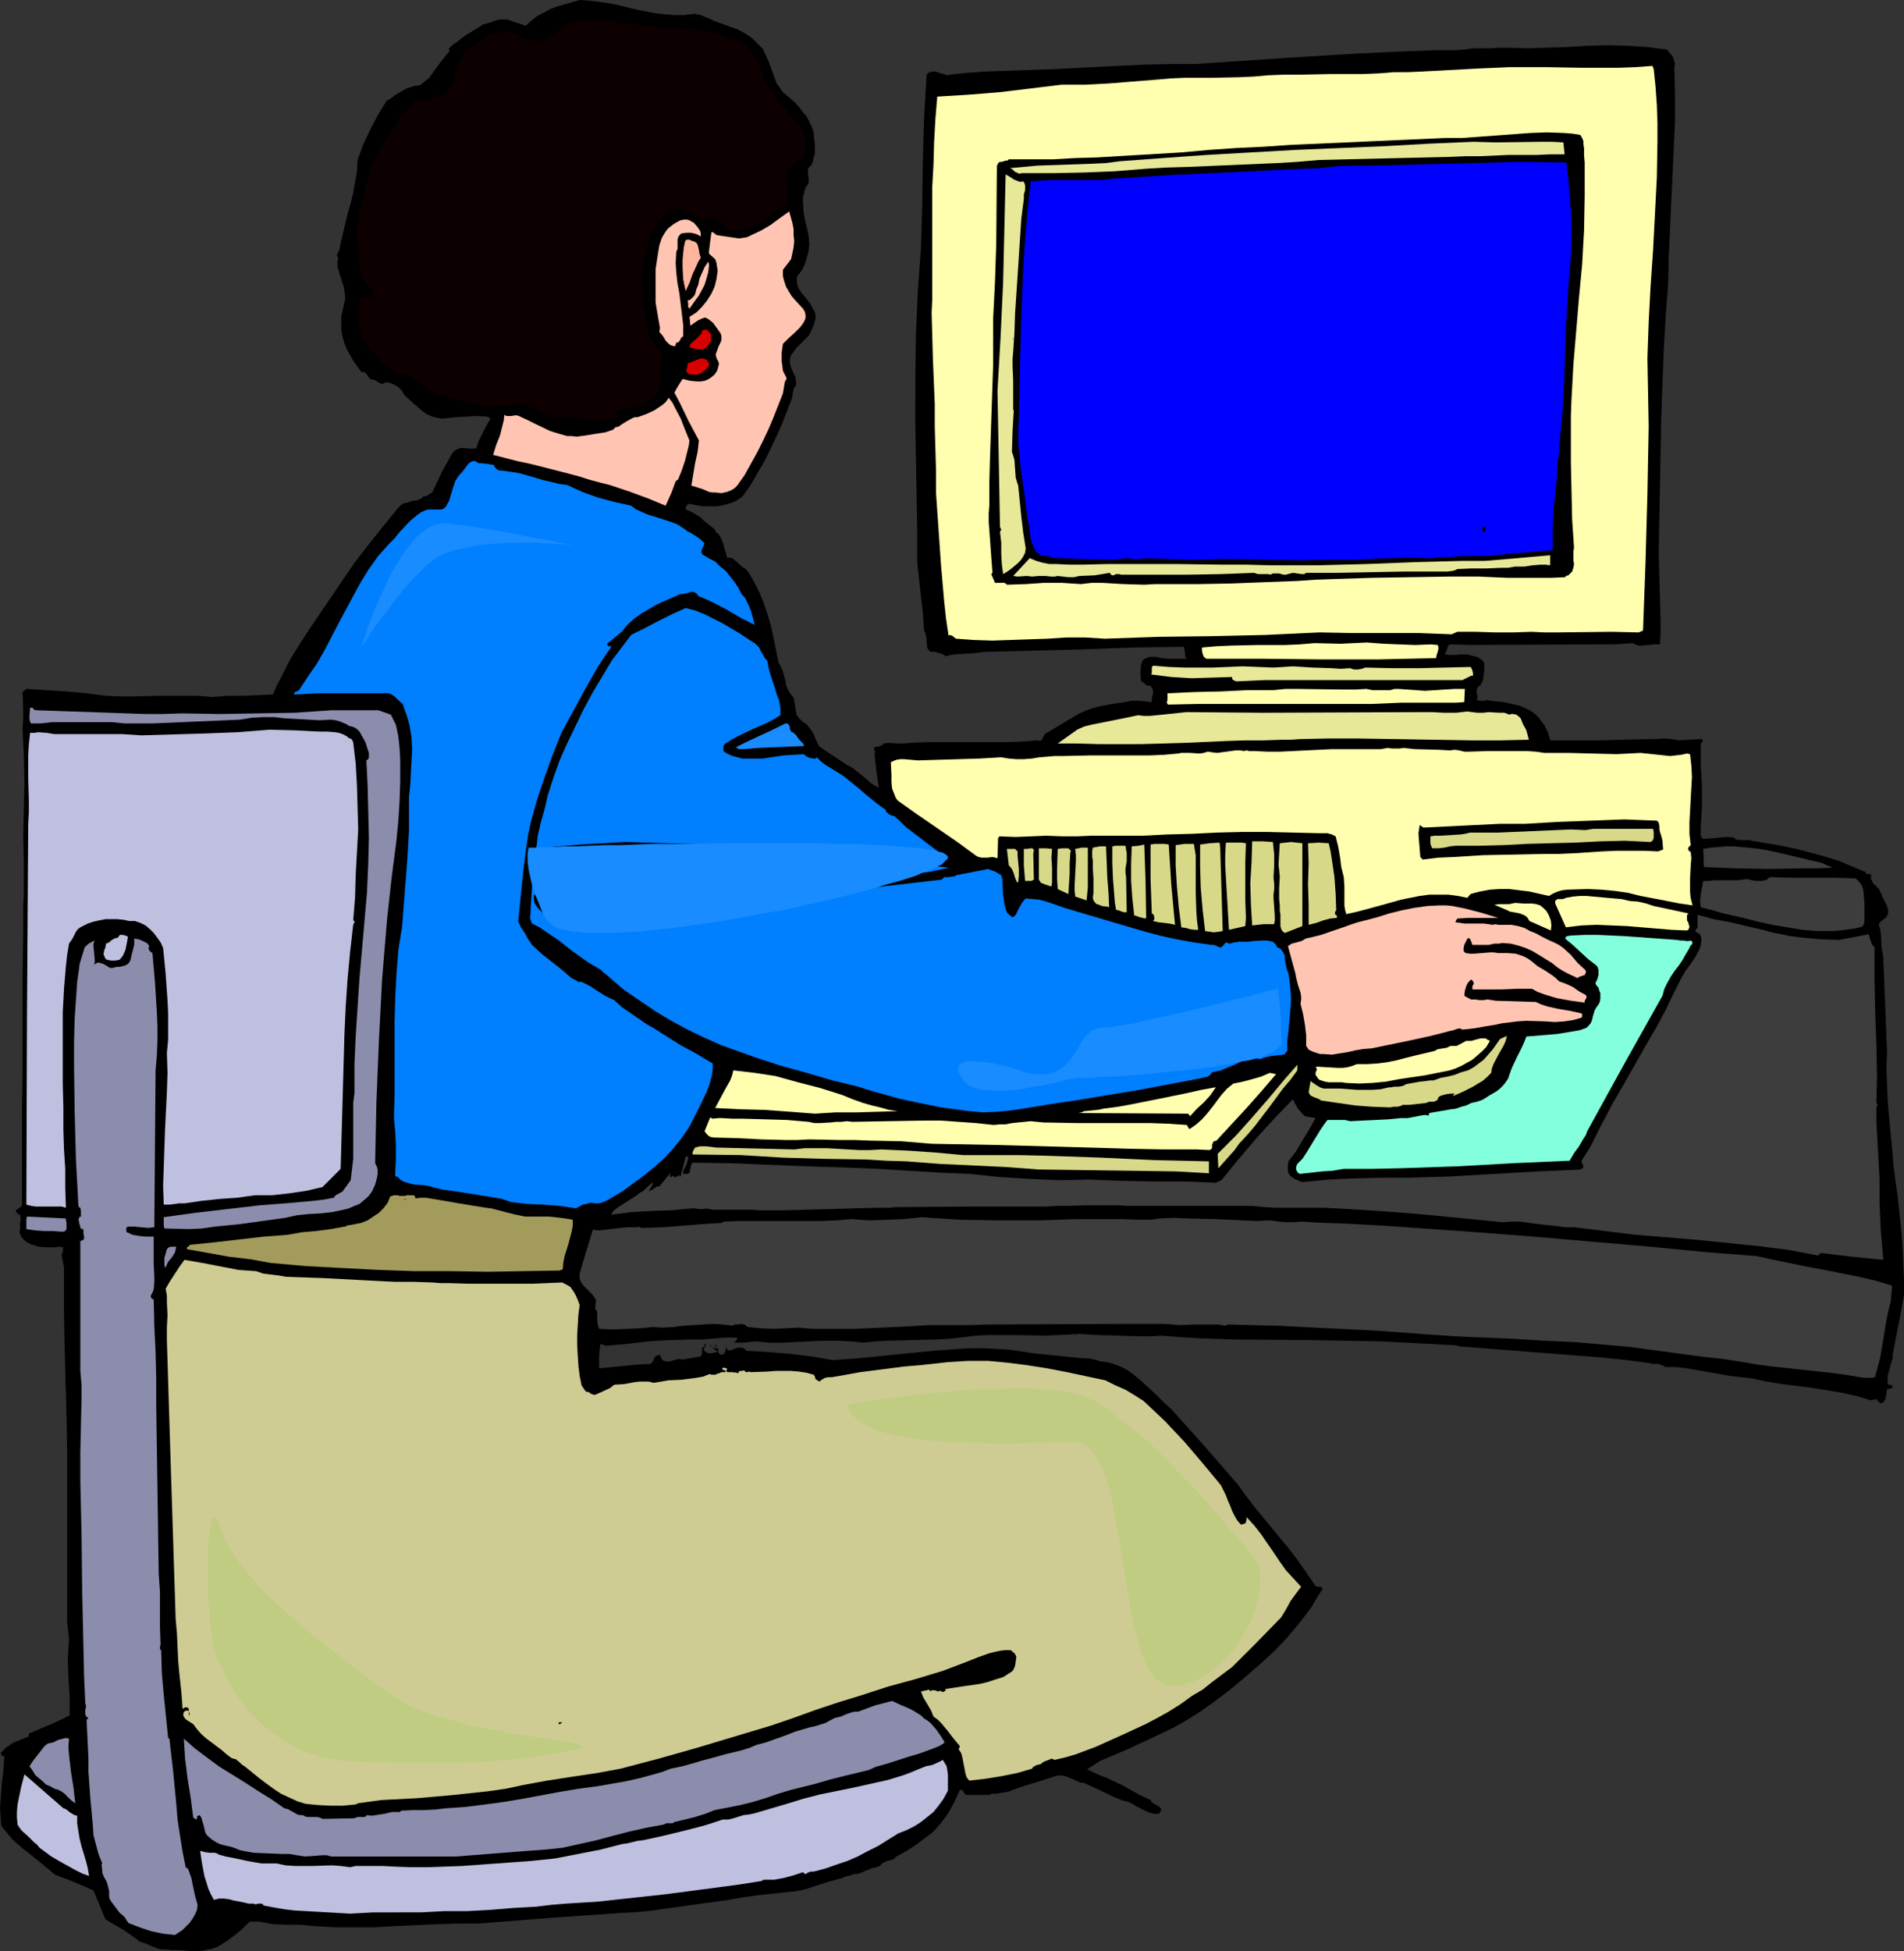 <?xml version="1.0" encoding="UTF-8" standalone="no"?>
<svg
   version="1.0"
   width="129.766mm"
   height="132.952mm"
   id="svg81"
   sodipodi:docname="Woman at Computer 10.wmf"
   xmlns:inkscape="http://www.inkscape.org/namespaces/inkscape"
   xmlns:sodipodi="http://sodipodi.sourceforge.net/DTD/sodipodi-0.dtd"
   xmlns="http://www.w3.org/2000/svg"
   xmlns:svg="http://www.w3.org/2000/svg">
  <rect width="100%" height="100%" fill="#333333" stroke="none"/>
  <sodipodi:namedview
     id="namedview81"
     pagecolor="#ffffff"
     bordercolor="#000000"
     borderopacity="0.25"
     inkscape:showpageshadow="2"
     inkscape:pageopacity="0.0"
     inkscape:pagecheckerboard="0"
     inkscape:deskcolor="#d1d1d1"
     inkscape:document-units="mm" />
  <defs
     id="defs1">
    <pattern
       id="WMFhbasepattern"
       patternUnits="userSpaceOnUse"
       width="6"
       height="6"
       x="0"
       y="0" />
  </defs>
  <path
     style="fill:#000000;fill-opacity:1;fill-rule:evenodd;stroke:none"
     d="m 168.71,3.393 2.747,0.323 2.424,0.162 h 2.424 l 2.586,-0.323 1.616,0.323 1.939,0.808 1.778,0.808 4.04,1.454 1.778,0.646 1.778,0.969 1.778,1.131 1.454,1.454 0.808,0.808 0.646,0.646 0.808,1.777 0.808,1.777 1.293,3.555 0.646,1.777 0.646,0.808 0.485,0.808 0.646,0.808 0.808,0.646 1.131,0.969 1.131,0.969 0.97,1.131 0.97,1.293 0.97,1.131 0.646,1.293 0.646,1.293 0.485,1.454 0.162,2.1 0.162,1.131 v 2.262 l -0.323,0.969 -0.162,0.969 -0.485,1.131 -0.485,0.323 -0.323,0.485 v 0.646 0.646 l 0.162,1.293 v 0.485 0.646 l -0.808,1.131 -0.323,1.131 -0.323,1.293 v 1.293 l 0.162,2.747 0.485,2.585 0.485,1.777 0.323,1.777 0.162,1.777 -0.162,1.939 -0.485,1.777 -0.485,1.616 -0.808,1.616 -1.131,1.454 -0.162,0.646 v 0.646 l 0.162,1.131 0.323,0.808 0.646,0.969 1.454,1.777 0.808,0.969 0.485,0.969 0.485,0.808 0.323,0.646 0.162,0.969 v 0.646 l -0.485,1.616 -0.646,1.616 -0.646,1.131 -1.131,1.131 -0.485,0.485 -0.485,0.485 -1.131,1.131 -0.808,1.131 -0.485,0.646 -0.162,0.646 -0.162,0.646 v 0.646 l 0.162,0.808 0.323,0.808 0.485,1.131 0.485,1.131 0.162,1.131 v 0.485 l -0.162,0.646 -0.323,0.323 -0.162,0.485 -0.162,0.646 -0.162,0.969 v 0.323 l -0.162,0.485 -2.586,6.625 -1.454,3.231 -1.454,3.07 -1.616,3.231 -1.778,3.07 -1.778,3.07 -2.101,2.908 -1.454,0.969 -1.454,0.646 -1.778,0.485 -1.778,0.323 h -1.939 -1.778 l -1.939,-0.323 -1.616,-0.323 -0.485,0.323 -0.162,0.323 -0.162,0.485 v 0.323 l 1.131,0.485 0.97,0.485 1.778,1.131 0.808,0.808 0.808,0.646 1.616,1.293 0.323,0.162 0.162,0.162 v 0.323 l 0.162,0.323 0.808,0.646 0.485,0.808 0.323,0.808 0.323,0.808 0.485,1.777 0.485,1.777 h 0.646 l 0.808,0.162 0.485,0.485 0.646,0.485 0.485,0.485 1.131,0.969 0.646,0.323 0.97,1.293 0.808,1.454 1.454,2.747 1.293,3.07 0.97,2.908 0.97,3.231 0.646,3.07 1.293,6.301 0.646,1.131 0.485,1.131 0.323,1.293 0.323,1.131 0.162,1.131 0.485,1.131 0.646,1.131 0.808,0.969 0.162,0.808 0.162,0.969 0.323,1.939 0.162,0.808 0.646,0.808 0.646,0.646 0.323,0.323 0.646,0.323 0.485,0.485 0.646,0.808 0.97,1.454 0.646,1.616 0.808,1.616 3.394,2.262 3.394,2.262 1.778,0.969 1.616,1.293 1.616,1.293 1.616,1.454 1.939,1.131 v 0.162 l -0.323,-2.262 -0.323,-2.262 -0.485,-4.524 0.162,-0.162 v -0.323 l -0.162,-0.323 -0.162,-0.323 v -0.162 l 0.162,-0.323 0.646,-0.162 h 0.485 l 0.323,-0.162 0.485,-0.162 0.162,-0.162 0.162,-0.323 1.616,-0.162 1.778,0.162 h 1.939 l 1.778,-0.162 4.04,-0.162 h 4.04 8.242 8.242 l 4.202,-0.162 3.878,-0.323 0.485,0.162 0.485,-0.162 0.162,-0.162 0.162,-0.485 0.323,-0.485 0.162,-0.323 0.323,-0.323 0.323,-0.162 3.232,-1.939 1.616,-0.969 1.616,-0.969 1.616,-0.969 1.778,-0.808 1.778,-0.646 1.778,-0.485 3.394,-0.646 3.394,-0.485 1.616,-0.323 h 1.778 l 1.616,0.162 1.778,0.162 v -0.969 l 0.323,-1.293 v -0.485 l -0.162,-0.646 -0.162,-0.323 -0.323,-0.485 h -0.485 -0.323 l -0.485,-0.323 -0.485,-0.485 -0.646,-0.323 -0.162,-1.454 v -1.616 l 0.162,-1.293 0.323,-0.808 0.323,-0.485 0.646,-0.323 0.808,-0.323 h 0.808 0.808 l 1.616,0.323 1.616,0.162 h 4.686 l -0.323,-0.808 v -0.646 l -0.162,-0.969 -0.162,-0.646 -12.766,0.162 -12.928,0.485 -12.766,0.323 -12.928,0.323 -1.131,0.162 -1.293,0.162 -5.01,0.323 -1.293,0.162 -1.131,0.323 -0.808,-0.485 -0.97,-0.323 -1.131,-0.323 h -1.131 l -0.485,-0.485 -0.323,-0.646 -0.162,-1.454 v -0.808 l -0.162,-0.646 -0.162,-0.808 -0.323,-0.646 -0.323,-4.524 -0.97,-8.725 -0.485,-4.524 v -8.725 l -0.162,-9.048 -0.323,-17.935 V 97.591 l 0.162,-11.31 0.485,-11.31 0.808,-10.987 0.323,-11.31 0.162,-11.31 0.323,-11.149 0.323,-5.494 0.323,-5.494 0.485,-0.485 0.323,-0.162 0.808,-0.162 h 0.646 l 1.454,0.485 0.808,0.162 0.646,0.323 0.808,-0.162 4.686,-0.485 4.686,-0.323 9.211,-0.323 4.525,-0.162 4.686,-0.162 9.05,-0.485 3.232,-0.162 3.394,-0.162 6.787,-0.323 6.626,-0.162 h 3.394 3.232 l 26.341,-1.777 13.251,-0.808 13.251,-0.646 4.525,-0.162 4.686,-0.162 h 4.686 l 2.262,-0.162 2.262,-0.323 h 2.101 2.262 l 2.424,-0.162 h 2.101 l 5.171,0.162 5.01,-0.162 5.171,-0.162 5.171,-0.323 5.171,-0.162 5.171,0.162 5.171,0.323 2.424,0.323 2.586,0.323 0.808,0.969 0.808,0.969 0.162,0.646 0.162,0.485 0.162,0.646 -0.162,0.808 0.162,7.109 v 6.948 l -0.323,6.948 -0.323,6.948 -0.646,13.895 -0.323,6.948 -0.162,7.109 -0.646,8.563 -0.485,8.563 -0.646,17.288 -0.323,17.288 -0.162,8.725 -0.162,8.725 0.162,5.978 0.162,5.817 0.162,5.817 v 3.07 l -0.162,2.908 h -0.808 -0.808 l -0.97,0.162 h -0.97 l -0.808,0.162 h -0.97 l -0.808,-0.162 -0.808,-0.485 -4.525,0.323 h -2.424 -2.424 l -32.32,0.162 -5.494,-0.162 -0.485,0.485 -0.162,0.646 -0.323,0.808 -0.323,0.646 1.293,0.162 h 1.454 l 1.454,-0.162 h 1.454 l 1.293,0.323 1.293,0.323 0.646,0.323 0.485,0.323 0.485,0.485 0.323,0.485 v 1.616 l -0.162,1.454 -0.162,1.293 -0.646,1.293 -0.485,0.323 -0.323,0.323 -0.162,0.485 v 0.969 l 0.162,0.646 v 0.646 l -0.162,0.485 0.97,0.162 h 0.808 l 0.97,-0.162 0.97,0.162 3.07,0.323 2.909,0.646 1.454,0.323 1.454,0.646 1.293,0.646 1.293,0.969 0.646,0.646 0.646,0.808 1.131,1.616 0.808,1.777 0.485,1.777 h 6.464 6.464 l 6.302,-0.162 6.302,-0.162 h 1.939 l 1.939,-0.162 1.939,0.162 1.778,0.323 5.979,-0.323 0.162,0.162 v 0.323 l -0.162,0.323 -0.323,0.485 v 0.485 5.17 l 0.323,5.17 v 5.332 l -0.162,2.585 -0.162,2.747 v 0.323 0.646 0.969 l 0.162,0.485 0.162,0.323 0.323,0.162 h 0.646 l 1.778,-0.162 1.778,-0.162 1.939,-0.162 1.778,0.162 0.485,0.485 0.646,0.162 h 1.131 1.778 l 0.485,0.162 3.878,0.646 3.717,0.646 3.878,0.808 3.717,0.969 3.555,0.969 3.717,1.131 3.394,1.454 3.555,1.454 v 0.323 l 0.162,0.162 h 0.485 0.323 l 0.323,0.162 0.162,0.162 -0.162,0.808 0.323,0.646 0.323,0.646 0.485,0.485 0.97,0.969 0.323,0.646 0.323,0.646 0.323,0.808 0.323,0.646 0.808,1.616 0.162,0.646 0.162,0.808 -0.162,0.808 -0.485,0.808 -0.485,0.323 -0.646,0.485 -0.485,0.485 -0.162,0.323 v 0.323 l 0.323,0.969 0.162,0.969 0.162,2.262 v 0.969 l 0.162,1.131 0.162,0.969 0.162,0.969 0.485,12.28 0.485,12.118 -0.162,4.039 0.162,4.039 0.162,4.201 0.323,4.039 0.808,8.24 0.323,4.039 0.485,4.039 0.646,4.524 0.485,4.524 0.485,4.686 0.323,4.524 0.162,4.039 0.162,3.716 v 1.939 1.939 l -0.323,1.777 -0.323,1.939 -2.262,11.633 v 0.969 l -0.323,0.969 -0.485,1.777 -0.485,1.777 v 0.969 1.131 l 0.323,0.162 0.646,0.162 h 0.162 l 0.162,0.323 v 0.323 h -0.162 l -0.323,0.162 -0.485,0.162 h -0.485 l -0.162,1.131 -0.162,1.131 -0.162,0.485 -0.323,0.485 -0.485,0.323 -0.485,0.162 -0.97,-1.131 -1.454,0.323 -3.717,-1.131 -3.717,-0.808 -3.878,-0.646 -3.878,-0.646 -7.757,-0.969 -4.04,-0.646 -3.717,-0.808 -2.747,-0.323 -2.909,-0.323 -10.989,-1.939 -2.909,-0.323 h -2.747 l -0.323,-0.323 -0.485,-0.162 -0.97,-0.323 h -0.97 -0.485 l -0.485,-0.162 -5.979,-0.808 -6.141,-0.646 -12.282,-0.969 -12.443,-0.969 -6.141,-0.485 -6.302,-0.485 -0.485,-0.162 -0.323,-0.162 h -0.808 l -9.373,-0.485 -9.211,-0.485 -9.534,-0.162 -9.373,-0.162 -19.069,-0.162 -9.373,-0.323 -9.373,-0.646 -2.424,0.162 h -2.586 l -5.494,-0.162 -5.494,-0.162 -5.494,-0.323 -0.162,0.162 h -0.162 -0.323 l -0.323,-0.162 h -0.162 l -0.162,0.162 -3.555,0.162 -3.555,0.162 -7.272,-0.162 h -7.11 l -3.555,0.162 -3.717,0.485 -3.07,0.323 -3.232,0.162 -6.141,0.162 -6.302,0.162 -3.07,0.162 -3.232,0.323 -3.394,-0.323 -3.555,-0.162 h -3.394 l -3.394,0.162 -6.949,0.323 h -3.555 l -3.717,-0.323 -2.747,0.323 h -2.747 l 0.485,-0.323 0.323,-0.323 0.162,-0.323 v -0.323 h -3.07 l -5.818,0.485 h -3.07 l -5.494,0.162 -5.494,0.323 -5.333,0.646 -5.494,0.485 -1.454,-0.485 -0.162,1.454 -0.162,1.616 v 1.616 1.616 l 3.232,-0.323 3.394,-0.323 3.232,-0.323 3.394,-0.162 0.323,-0.323 0.323,-0.323 0.162,-0.485 0.162,-0.485 0.323,-0.323 0.323,-0.162 0.323,-0.162 h 0.646 v 0.485 l 0.323,0.485 0.162,0.323 0.323,0.162 0.646,0.162 h 0.808 l 1.778,-0.485 0.808,-0.162 0.808,0.162 4.686,-0.808 0.162,-0.323 0.162,-0.323 v -0.808 -0.646 l 0.323,-0.323 0.323,-0.162 v -0.323 -0.323 h 0.323 v 0.323 l -0.162,0.485 -0.162,0.162 -0.162,0.323 v 0.162 l 0.162,0.323 0.323,0.323 0.646,0.323 h 0.808 l 0.646,-0.162 0.97,-0.162 -0.323,-0.323 -0.323,-0.323 -0.646,-0.323 0.323,-0.162 0.323,0.162 h 0.808 v 0.969 l 0.162,0.323 0.323,0.323 h 0.646 l 0.485,-0.323 0.162,-0.485 0.162,-0.485 v -0.969 l 0.162,0.646 0.485,0.646 1.131,-0.323 1.293,-0.485 h 0.646 0.485 l 0.646,0.323 0.485,0.485 5.656,0.323 5.656,0.485 5.494,0.646 5.494,0.969 6.464,-0.485 6.464,-0.646 6.464,-0.646 6.464,-0.646 6.464,-0.485 3.232,-0.162 h 3.232 l 3.232,0.162 3.07,0.162 3.394,0.485 3.07,0.485 12.928,1.293 h 1.131 l 1.131,0.162 1.131,0.323 1.131,0.323 1.454,0.162 1.293,0.323 1.454,0.485 1.131,0.485 1.293,0.646 1.131,0.808 2.262,1.777 2.101,1.939 2.101,1.939 2.101,2.1 1.939,1.777 8.565,9.533 8.403,9.694 2.101,2.908 2.101,2.747 9.05,10.987 2.101,2.747 1.939,2.747 0.646,0.969 0.808,1.131 0.646,0.969 0.646,0.969 0.323,0.162 h 0.162 0.646 l 0.485,0.162 0.162,0.162 v 0.323 l -1.454,2.262 -1.293,2.262 -1.454,1.939 -1.616,2.1 -3.232,3.878 -3.394,3.555 -3.717,3.393 -3.717,3.231 -3.878,3.231 -4.04,3.07 -3.394,2.424 -3.555,2.262 -3.717,2.1 -3.717,1.777 -7.595,3.555 -7.595,3.231 -3.232,2.1 1.616,0.808 1.778,0.808 1.778,0.646 1.616,0.808 2.424,1.131 2.262,1.293 2.424,1.293 2.424,1.131 0.323,0.646 0.646,0.323 0.485,0.323 0.323,0.162 0.323,0.162 0.323,0.323 0.323,0.323 v 0.323 l -0.162,0.323 -0.162,0.323 -0.323,0.323 h -1.293 l -1.131,-0.323 -1.131,-0.485 -2.262,-1.131 -0.97,-0.646 -1.131,-0.485 -1.293,-0.323 -2.424,-0.969 -2.586,-1.293 -5.01,-2.262 -1.131,-0.162 -0.97,-0.485 -1.939,-0.808 -0.808,-0.323 -0.97,-0.162 h -0.97 l -1.131,0.323 -2.909,0.969 -5.818,1.777 -2.909,1.131 -1.131,0.162 -0.97,0.162 -0.97,0.162 h -1.293 l -0.323,0.323 h -5.979 l -0.323,-0.162 -0.162,-0.162 -0.323,-0.485 -0.323,-0.485 h -0.323 -0.323 l -1.454,3.231 -1.616,2.908 -0.97,1.293 -0.97,1.293 -1.131,1.293 -1.131,1.131 -4.363,3.231 -2.262,1.454 -2.424,1.293 -0.485,0.485 -0.485,0.323 -1.293,0.323 -1.131,0.485 -0.485,0.323 -0.323,0.485 -0.808,0.323 -0.808,0.162 -0.646,0.162 -0.646,0.323 -0.97,0.323 -0.97,0.485 -0.97,0.323 h -0.97 l -0.646,0.323 -1.454,0.323 -0.646,0.323 -3.555,0.969 -3.555,1.131 -1.939,0.646 -1.778,0.485 -1.939,0.323 -1.939,0.162 -7.434,0.808 -3.555,0.485 -3.555,0.646 -6.949,0.969 -3.555,0.485 -3.394,0.485 -6.949,0.969 -3.555,0.323 -3.394,0.162 -9.211,0.646 -9.211,0.646 -18.422,1.454 h -5.333 l -5.333,0.162 -10.666,0.485 -5.333,0.323 h -5.171 -5.171 l -5.333,-0.323 -1.616,-0.162 -1.778,-0.162 h -1.778 -1.778 l -3.717,-0.162 -1.616,-0.323 -1.778,-0.323 h -2.586 l -1.778,1.777 -1.939,1.616 -1.939,1.454 -2.262,1.454 -1.616,0.646 -1.616,0.323 -1.778,0.323 H 49.611 L 46.056,502.172 H 44.278 l -1.778,-0.162 h -0.97 l -0.808,-0.162 -1.616,-0.646 -1.454,-0.646 -0.808,-0.323 -0.808,-0.162 -0.97,-0.808 -1.131,-0.808 -2.101,-1.454 -2.262,-1.293 -2.424,-1.454 -3.07,-7.432 -4.848,-2.1 -5.01,-1.939 -2.747,-2.262 -2.747,-2.262 -2.909,-2.262 -2.747,-2.424 v 0 L 0.323,470.18 0.162,467.918 0,465.656 l 0.323,-4.524 0.162,-2.262 0.323,-2.262 0.323,-4.362 H 0.808 l -0.323,-0.162 -0.162,-0.323 -0.162,-0.323 0.646,-0.646 0.808,-0.808 0.808,-0.485 0.808,-0.646 1.939,-0.808 2.101,-0.808 0.162,-0.323 v -0.485 l 5.333,-2.262 2.586,-1.131 2.586,-1.293 v -2.424 -2.424 l -0.323,-4.847 -0.162,-5.009 0.162,-2.424 0.162,-2.424 -0.485,-4.524 v -44.11 l -0.162,-8.887 -0.485,-17.935 -0.162,-8.887 v -7.594 -3.716 l -0.323,-1.939 -0.323,-1.616 0.323,-0.323 v -0.485 l 0.162,-0.969 -1.131,-0.162 -0.97,0.162 h -1.131 -1.131 l -1.939,-0.162 -1.131,-0.323 -0.97,-0.323 -0.97,-0.485 -0.808,-0.646 -0.646,-0.808 -0.485,-1.131 0.162,-0.969 v -1.131 L 5.333,313.938 5.171,312.807 H 4.848 l -0.323,-0.323 -0.323,-0.323 -0.162,-0.485 0.808,-0.485 0.808,-0.646 v -11.633 -11.633 l 0.162,-11.633 v -11.472 -6.14 -6.301 L 5.979,239.614 v -6.14 l 0.162,-3.07 v -2.908 -5.978 l -0.162,-5.978 0.162,-7.109 0.162,-6.948 -0.162,-6.948 -0.162,-3.393 -0.162,-3.393 0.162,-2.424 v -2.424 l -0.162,-4.686 0.97,-0.808 5.01,0.323 5.171,0.323 5.333,0.485 5.01,0.646 3.555,0.162 h 3.394 l 6.787,-0.162 h 6.626 3.394 l 3.555,0.323 3.878,-0.323 h 3.878 l 4.04,-0.162 3.878,-0.162 0.97,-2.262 1.131,-2.1 2.262,-4.524 2.586,-4.201 2.747,-4.201 11.312,-16.642 2.747,-3.555 5.656,-7.109 2.909,-3.555 0.646,-0.646 0.808,-0.485 0.97,-0.162 0.808,-0.323 1.778,-0.323 0.808,-0.323 0.646,-0.646 h 0.646 l 0.485,-0.323 1.131,-0.646 2.424,-5.17 2.747,-5.009 0.646,-0.646 0.646,-0.323 0.808,-0.323 h 0.808 l 1.616,0.162 h 0.808 0.808 l 0.646,-1.939 0.97,-1.939 0.97,-1.939 1.131,-1.939 -0.808,-0.485 -2.747,-0.162 -2.747,0.162 -2.747,0.162 -2.909,0.323 h -0.808 l -0.808,-0.162 -1.454,-0.323 -1.454,-0.646 -1.131,-0.808 -2.424,-2.1 -2.262,-2.1 -0.323,-0.646 -0.485,-0.646 -0.485,-0.485 -0.646,-0.485 -0.646,-0.323 -0.646,-0.323 -0.646,-0.162 -0.808,-0.162 -0.485,0.323 -0.485,0.162 -0.323,-0.162 -0.485,-0.162 -0.97,-0.646 -0.485,-0.162 h -0.485 l -0.646,-0.485 -0.485,-0.808 -0.646,-0.646 h -0.323 -0.485 l -2.101,-2.908 -0.808,-1.454 -0.808,-1.454 -0.646,-1.616 -0.485,-1.616 -0.323,-1.616 v -1.616 -1.131 -0.969 L 88.395,79.333 88.88,77.232 V 76.101 l -0.162,-1.131 -0.162,-1.131 -0.646,-1.939 -0.323,-0.969 -0.323,-1.131 -0.323,-0.969 v -1.131 l 0.162,-1.293 -0.162,-0.323 -0.162,-0.323 0.323,-0.808 0.323,-0.646 0.162,-0.969 0.646,-2.747 0.646,-2.747 0.646,-2.747 0.808,-2.747 0.646,-2.747 0.485,-2.747 0.485,-2.747 0.162,-2.908 1.454,-4.039 1.778,-3.716 1.939,-3.716 2.262,-3.716 1.131,-0.646 0.97,-0.808 1.939,-1.131 1.131,-0.646 0.97,-0.323 1.131,-0.323 1.293,-0.162 1.293,-0.969 1.131,-0.969 1.778,-2.424 0.808,-1.131 1.778,-2.262 0.97,-1.131 -0.323,-0.485 0.97,-0.969 1.131,-0.808 2.101,-1.616 2.424,-1.454 2.262,-1.454 1.778,-0.485 1.778,-0.646 0.808,-0.162 h 0.97 0.97 l 0.808,0.323 3.878,1.293 1.454,-1.293 1.616,-1.293 1.616,-0.808 1.778,-0.969 1.778,-0.646 1.778,-0.485 L 149.318,0 l 2.424,0.162 2.586,0.323 2.424,0.323 2.424,0.485 4.686,1.131 2.424,0.485 z"
     id="path1" />
  <path
     style="fill:#0c0000;fill-opacity:1;fill-rule:evenodd;stroke:none"
     d="m 159.176,5.978 4.363,0.323 4.686,0.323 0.323,0.323 0.485,0.323 0.97,0.162 0.97,0.162 0.97,-0.162 2.101,-0.323 0.97,0.162 0.97,0.162 0.485,0.162 0.485,0.162 0.485,0.162 h 0.323 l 0.162,-0.162 -1.131,-0.646 3.555,0.646 3.555,0.808 3.394,1.131 3.394,1.131 1.131,0.808 0.97,0.646 0.646,0.808 0.646,0.969 1.131,1.939 0.808,1.939 0.646,2.1 0.97,2.1 0.646,0.969 0.646,0.808 0.808,0.808 0.808,0.808 0.162,0.646 0.323,0.485 0.323,0.485 0.323,0.162 0.162,0.323 2.262,2.424 0.97,1.293 1.131,1.454 0.646,1.293 0.646,1.454 v 0.808 l 0.162,0.808 -0.162,0.808 -0.162,0.969 -0.162,0.485 v 0.485 l -0.646,0.808 -0.646,0.646 -0.808,0.485 -0.808,0.646 -0.808,0.646 -0.485,0.808 -0.162,0.485 -0.162,0.485 -0.162,1.131 v 1.293 l 0.162,1.131 0.162,1.293 v 1.131 l -0.323,1.131 -0.162,0.485 -0.323,0.485 -0.646,0.323 -0.646,0.323 -1.454,1.131 -1.454,1.131 -1.454,1.131 -1.616,0.969 -1.616,0.646 -1.778,0.485 -0.97,0.162 h -0.97 l -0.97,-0.162 -0.808,-0.162 -0.97,-0.808 -0.97,-0.969 -1.131,-0.808 -0.485,-0.162 h -0.646 l -0.646,-0.162 h -0.646 l -0.485,0.323 -0.485,0.323 -0.808,-0.323 -0.808,-0.485 -1.454,-1.131 -0.808,-0.485 -0.808,-0.323 -0.97,-0.162 -1.131,0.162 -1.131,0.323 -1.131,0.485 -0.97,0.646 -0.808,0.808 -0.646,0.808 -0.646,0.808 -0.646,0.969 -0.485,1.131 -0.808,2.1 -0.646,2.262 -0.485,2.262 -0.485,2.262 -0.162,1.293 -0.162,1.131 v 2.424 l 0.162,2.424 v 2.424 l 0.485,0.808 0.323,0.808 0.323,1.939 0.162,1.939 0.162,0.969 0.323,0.808 0.646,1.454 0.808,1.454 0.97,1.454 1.131,1.131 -0.323,1.616 -0.162,1.616 v 1.616 0.808 l 0.323,0.646 -0.323,1.131 -0.485,1.131 -0.485,1.131 -0.646,0.969 -0.808,0.969 -0.808,0.808 -0.97,0.646 -1.131,0.323 h -0.323 -0.485 l -0.646,0.323 -0.646,0.162 h -0.323 l -0.323,-0.162 -0.485,0.323 -0.485,0.162 h -1.131 -0.485 l -0.485,0.323 -0.485,0.323 -0.162,0.485 h 1.454 l -0.808,0.646 -0.808,0.485 -0.808,0.323 -0.97,0.162 -0.808,0.162 h -0.808 l -1.939,-0.162 -1.778,-0.323 -1.939,-0.323 -1.939,-0.162 h -1.939 l -0.97,0.162 h -0.808 l -0.97,-0.162 -0.808,-0.323 -1.616,-0.646 -1.454,-0.646 -1.616,-0.808 -1.616,-0.646 -0.97,-0.162 h -0.808 -0.97 l -0.97,0.162 h -2.262 l -2.101,0.162 h -2.101 l -1.131,-0.162 -0.97,-0.323 -3.394,-0.646 -3.394,-0.646 -1.616,-0.485 -1.616,-0.485 -1.454,-0.808 -1.454,-0.808 -0.485,-0.485 -0.485,-0.485 -1.293,-0.969 -2.747,-1.616 -1.131,-0.162 -0.808,-0.162 -0.97,-0.162 -0.97,-0.485 -0.808,-0.485 -0.808,-0.646 -1.454,-1.293 -1.293,-1.454 -1.293,-1.616 -1.131,-1.777 -1.293,-1.454 -0.485,-2.424 -0.485,-2.424 v -1.293 -1.293 l 0.162,-1.293 0.323,-1.131 0.485,-0.323 0.485,-0.162 h 1.293 0.485 l 0.323,-0.162 0.162,-0.162 0.162,-0.323 v -0.485 l -0.162,-0.485 -0.97,-1.131 -0.808,-1.131 -0.808,-1.293 -0.485,-1.454 -0.323,-1.293 -0.323,-1.616 v -1.454 -1.616 l -0.323,-1.454 v -1.293 -2.747 l 0.323,-2.747 0.646,-2.585 0.646,-2.585 0.646,-2.585 1.293,-5.17 0.808,-1.777 0.97,-1.454 1.939,-3.231 2.101,-3.231 1.131,-1.454 0.808,-1.777 1.131,-0.808 0.97,-1.131 0.97,-1.131 0.808,-1.131 2.424,-0.162 h 1.293 l 1.131,-0.323 1.131,-0.485 0.97,-0.485 1.131,-0.646 0.808,-0.969 0.646,-1.454 0.485,-1.454 0.485,-1.454 0.485,-1.454 0.485,-1.454 0.808,-1.293 0.485,-0.646 0.485,-0.485 0.646,-0.485 0.808,-0.485 0.97,-0.969 0.97,-0.808 0.97,-0.485 1.131,-0.485 1.131,-0.485 1.131,-0.162 2.424,-0.485 1.293,0.323 1.131,0.485 2.424,1.131 1.131,0.323 1.293,0.162 h 1.293 l 0.646,-0.162 0.646,-0.323 1.131,-0.646 1.131,-0.646 2.101,-1.616 0.97,-0.646 1.131,-0.485 1.293,-0.485 1.293,-0.162 2.424,-0.162 2.586,-0.162 h 1.293 l 1.131,0.162 1.131,0.162 z"
     id="path2" />
  <path
     style="fill:#ffffaf;fill-opacity:1;fill-rule:evenodd;stroke:none"
     d="m 425.977,17.773 0.485,4.686 0.323,4.524 0.162,4.686 v 4.686 l -0.162,9.371 -0.485,9.371 -0.485,9.371 -0.646,9.371 -0.485,9.21 -0.323,9.21 0.162,8.725 0.162,8.887 -0.323,17.45 -0.485,17.45 -0.646,17.612 -1.131,0.485 -6.949,-0.162 -13.898,0.162 h -3.394 l -3.394,-0.162 -4.686,0.162 h -4.686 l -4.848,-0.162 h -4.848 l -1.454,0.646 -4.202,-0.162 -4.363,-0.162 h -8.565 -8.565 l -8.403,-0.162 -13.736,0.646 -13.898,0.323 -13.736,0.162 -13.898,0.485 -5.01,-0.323 h -4.848 l -4.848,0.323 -4.848,0.162 -4.686,0.162 -4.686,0.162 -4.848,-0.162 -4.525,-0.323 -0.485,-0.323 -0.323,-0.323 -0.323,-0.162 -0.485,-0.162 -0.323,0.162 -0.646,-4.362 -0.485,-4.524 -0.808,-9.21 -0.646,-9.371 -0.646,-9.21 v -5.817 l -0.162,-5.655 -0.162,-5.655 v -5.817 l -0.485,-11.795 -0.323,-11.795 0.162,-3.393 V 73.839 61.075 54.612 48.149 l 0.323,-5.817 0.162,-5.817 0.323,-5.817 0.485,-5.817 7.918,-0.485 8.08,-0.646 8.08,-0.969 7.918,-0.969 h 3.07 3.07 l 6.141,-0.323 5.979,-0.485 6.141,-0.485 3.717,-0.323 3.717,-0.162 h 7.11 l 7.11,-0.162 3.555,-0.162 3.555,-0.323 4.04,-0.162 h 4.202 l 8.08,-0.162 h 8.08 l 4.04,-0.162 4.04,-0.323 h 3.555 l 3.717,-0.162 15.029,-0.808 3.878,-0.162 3.555,-0.162 h 9.373 l 9.373,0.162 h 9.211 l 4.525,-0.162 4.363,-0.323 z"
     id="path3" />
  <path
     style="fill:#000000;fill-opacity:1;fill-rule:evenodd;stroke:none"
     d="m 407.07,34.738 0.485,0.808 0.323,0.808 v 0.808 l 0.162,0.969 v 1.939 l 0.162,1.777 v 4.362 4.362 l -0.162,8.725 -0.485,8.725 -0.808,8.563 -1.454,17.288 -0.485,8.887 -0.162,4.362 v 4.524 7.432 l 0.162,7.432 0.162,7.271 0.485,7.271 -0.162,0.969 v 2.262 l 0.162,0.969 -0.162,0.969 -0.323,0.969 -0.323,0.323 -0.323,0.323 -0.323,0.323 -0.646,0.162 -0.162,0.323 -3.555,0.162 h -3.717 -7.595 l -7.434,-0.323 h -7.757 l -9.858,0.162 -9.858,0.162 -9.858,0.323 -4.686,0.162 -4.686,0.323 -8.565,0.323 -8.403,0.323 -8.565,0.162 h -8.403 -2.747 l -2.747,0.162 -5.333,-0.162 -5.494,-0.323 h -2.747 l -2.747,0.323 -2.424,-0.162 -2.424,-0.162 h -4.686 l -4.686,0.323 -4.848,0.162 -0.323,-0.323 -0.323,-0.162 h -0.808 -0.97 -0.646 l -0.97,-2.262 0.323,-0.323 -0.323,-4.201 -0.323,-4.524 -0.323,-4.362 v -2.262 l 0.162,-2.1 v -5.978 l 0.162,-5.978 0.808,-23.913 v -5.978 -5.978 l 0.485,-9.694 0.323,-9.694 0.162,-20.035 0.162,-0.485 0.323,-0.485 0.323,-0.162 h 0.485 l 0.485,-0.162 0.485,-0.162 h 0.485 l 0.323,-0.323 h 5.656 5.818 l 5.494,-0.323 5.656,-0.162 10.989,-0.646 10.827,-0.646 7.11,-0.646 6.949,-0.485 6.949,-0.323 7.11,-0.485 39.754,-1.777 h 4.363 l 4.525,-0.323 4.363,-0.323 4.363,-0.323 4.363,-0.323 4.363,-0.162 4.363,0.162 2.101,0.162 z"
     id="path4" />
  <path
     style="fill:#e8e899;fill-opacity:1;fill-rule:evenodd;stroke:none"
     d="m 402.707,36.677 0.323,3.07 h -3.717 l -3.555,0.162 h -7.272 l -7.272,0.323 h -3.717 l -3.878,0.162 -33.936,0.808 -5.494,0.485 -5.494,0.323 -22.462,0.969 -5.656,0.162 -5.494,0.323 -3.878,0.323 -4.04,0.323 -7.918,0.323 -8.08,0.162 h -8.08 l -0.485,0.162 -0.323,-0.162 -0.808,-0.323 -0.646,-0.646 -0.646,-0.323 3.555,-0.323 3.394,-0.323 14.059,-0.485 3.555,-0.162 3.717,-0.485 10.989,-0.808 11.312,-0.808 11.312,-0.646 11.474,-0.646 11.474,-0.485 11.635,-0.485 11.474,-0.646 11.474,-0.485 5.656,0.162 11.635,-0.162 h 2.909 z"
     id="path5" />
  <path
     style="fill:#0000ff;fill-opacity:1;fill-rule:evenodd;stroke:none"
     d="m 403.515,42.171 0.485,4.039 0.323,3.878 0.323,4.039 0.162,3.878 v 4.039 l -0.162,3.878 -0.323,3.878 -0.323,4.039 -0.323,5.332 -0.323,5.332 -0.323,10.341 -0.485,10.341 -0.485,5.17 -0.485,5.17 v 0.646 0.808 l -0.323,1.616 -0.323,5.655 -0.646,5.817 -0.323,5.817 v 2.747 2.747 0 l -0.323,0.323 -5.656,0.485 -11.15,0.969 h -2.747 -2.747 l -2.262,0.162 -2.101,0.162 h -2.262 l -2.101,0.323 -3.07,-0.162 h -3.232 l -6.302,0.162 -6.464,0.323 h -6.141 l -8.403,0.162 -8.403,-0.162 -8.242,-0.162 h -4.202 l -4.04,0.162 h -2.262 -2.262 l -4.363,-0.162 -4.525,-0.162 h -2.101 l -2.262,0.323 -1.293,-0.323 h -1.454 l -1.293,0.162 -1.454,0.162 -7.918,-0.162 -4.04,-0.162 -4.04,-0.162 -0.323,-0.323 -0.323,-0.162 h -0.646 -0.808 l -0.808,-0.162 -0.485,-0.485 -0.485,-0.323 -0.646,-1.131 -0.485,-1.131 -0.323,-1.131 -0.162,-1.293 -0.162,-1.131 -0.162,-1.293 -0.323,-1.131 -0.808,-6.625 -0.97,-6.625 -0.323,-3.393 -0.323,-3.231 v -3.393 l 0.162,-3.393 0.323,-15.511 0.485,-15.188 0.323,-7.594 0.485,-7.432 0.646,-7.594 0.808,-7.271 2.424,-0.162 2.747,-0.162 h 10.504 2.586 l 2.586,-0.323 15.029,-0.969 34.098,-1.616 4.363,-0.162 4.202,-0.485 4.525,-0.162 h 2.262 2.101 l 32.643,-0.808 4.202,-0.162 h 4.525 l 9.05,0.162 z"
     id="path6" />
  <path
     style="fill:#e8e899;fill-opacity:1;fill-rule:evenodd;stroke:none"
     d="m 263.569,46.695 0.323,0.485 0.162,0.646 v 1.131 l -0.323,1.131 v 0.646 0.485 l -0.646,5.009 -0.323,4.847 -0.646,10.018 -0.646,9.694 -0.162,5.009 -0.323,4.847 -0.162,1.777 v 1.777 l 0.162,3.716 v 3.878 3.716 l 0.162,0.162 -0.162,2.585 -0.162,2.747 -0.162,5.332 0.323,0.969 0.323,1.131 0.162,2.262 0.162,2.262 0.323,1.131 0.323,0.969 0.808,8.079 0.485,4.039 0.646,4.039 -0.162,1.131 -0.485,0.969 -0.646,0.969 -0.808,0.808 -1.939,1.616 -0.97,0.646 -0.808,0.485 -0.323,-2.424 -0.162,-2.747 v -2.908 l -0.323,-2.747 0.162,-0.323 0.162,-0.323 -0.162,-0.323 -0.162,-0.323 -0.646,-35.062 0.808,-14.057 0.646,-13.895 0.323,-13.895 0.323,-13.895 1.131,0.646 0.97,0.646 1.131,0.485 0.646,0.162 z"
     id="path7" />
  <path
     style="fill:#ffc5b2;fill-opacity:1;fill-rule:evenodd;stroke:none"
     d="m 203.293,54.45 0.808,2.908 0.323,1.616 v 1.616 l 0.162,1.454 -0.162,1.616 -0.323,1.616 -0.323,1.454 -2.101,2.747 v 1.616 l 0.323,1.293 0.485,1.454 0.646,1.131 0.808,1.293 0.97,1.131 1.939,2.1 0.485,0.808 0.162,0.808 v 0.808 l -0.323,0.808 -0.485,0.808 -0.646,0.808 -1.454,1.454 -1.454,1.293 -1.454,1.454 -0.323,2.262 v 2.262 l 0.162,1.131 0.162,1.293 0.485,0.969 0.485,0.969 -0.485,0.969 -0.162,0.969 -0.162,0.969 -0.162,0.969 -2.424,6.14 -1.293,3.07 -1.454,3.07 -1.454,2.908 -1.616,2.908 -1.616,2.908 -1.939,2.747 -0.485,0.485 -0.646,0.485 -0.646,0.323 -0.808,0.323 -1.454,0.323 -1.454,-0.162 h -0.808 l -0.97,-0.162 -1.454,-0.646 -1.454,-0.485 -1.616,-0.485 0.485,-2.908 0.485,-2.908 0.646,-2.908 0.323,-2.908 -1.293,-2.424 -1.293,-2.424 -2.424,-5.009 -1.293,-2.424 0.485,-0.969 0.485,-0.808 1.131,-1.777 1.939,0.485 1.778,0.162 h 0.97 l 0.97,-0.162 0.808,-0.323 0.808,-0.485 0.97,-0.808 0.646,-0.969 0.162,-0.485 0.162,-0.646 0.162,-0.646 -0.162,-0.646 -0.323,-0.485 -0.162,-0.485 -0.162,-0.485 V 91.128 l 0.323,-0.808 0.323,-0.969 0.485,-0.969 0.323,-0.808 v -0.969 l -0.162,-0.646 -0.323,-0.485 -0.808,-1.131 -0.808,-1.131 -0.97,-0.808 -0.485,-0.323 -0.646,-0.323 -0.97,0.323 -0.97,0.485 -0.97,0.646 -0.808,0.646 -0.162,-0.485 v -0.646 l -0.162,-1.131 1.778,-1.131 1.454,-1.454 1.293,-1.616 1.131,-1.777 0.808,-1.777 0.485,-1.939 0.162,-1.131 0.162,-0.969 -0.162,-1.131 -0.162,-0.969 -0.162,-0.485 -0.162,-0.485 -1.293,-1.131 -0.323,-0.323 v -0.485 l 0.646,-5.009 h 0.323 l 0.485,0.323 0.323,0.323 0.485,0.162 4.363,0.646 1.131,0.162 1.131,-0.162 0.97,-0.162 0.97,-0.485 2.747,-1.293 2.424,-1.454 2.424,-1.777 z"
     id="path8" />
  <path
     style="fill:#ffc5b2;fill-opacity:1;fill-rule:evenodd;stroke:none"
     d="m 180.345,59.459 0.162,0.646 v 0.808 l -0.485,-0.323 -0.646,-0.323 -1.293,-0.323 h -1.293 l -1.293,0.162 -0.485,0.485 -0.323,0.485 -0.162,0.646 v 1.131 0.646 0.646 l -0.323,0.646 -0.162,2.908 0.162,2.585 0.323,2.747 0.485,2.585 0.646,5.332 0.323,2.747 v 2.908 l -0.485,0.323 -0.323,0.646 -0.323,0.485 -0.323,0.162 h -0.323 l -0.323,0.969 -0.808,-0.162 -0.646,-0.323 -0.485,-0.485 -0.485,-0.485 -0.646,-1.131 -0.97,-1.131 0.162,-0.969 -0.162,-0.969 -0.323,-1.777 -0.323,-1.939 -0.162,-0.969 -0.162,-0.969 v -4.201 -4.362 l 0.323,-2.1 0.323,-2.1 0.323,-1.939 0.646,-1.939 0.97,-1.616 0.646,-0.808 0.808,-0.646 0.646,-0.485 0.808,-0.485 0.97,-0.485 0.808,-0.162 h 0.808 l 0.646,0.162 0.485,0.323 0.646,0.323 0.97,1.131 z"
     id="path9" />
  <path
     style="fill:#ffb59d;fill-opacity:1;fill-rule:evenodd;stroke:none"
     d="m 180.507,66.407 -0.646,0.969 -0.485,1.131 -0.97,2.1 -0.808,2.262 -0.97,2.1 -0.323,-1.454 -0.323,-1.616 -0.162,-3.231 v -1.616 l 0.162,-1.777 0.162,-1.616 0.323,-1.454 0.162,-0.323 0.323,-0.162 h 0.646 l 0.646,0.323 0.646,0.162 0.485,0.323 0.323,0.485 0.323,1.293 0.162,0.969 z"
     id="path10" />
  <path
     style="fill:#ffc5b2;fill-opacity:1;fill-rule:evenodd;stroke:none"
     d="m 181.8,72.385 -0.323,0.969 -0.485,0.969 -0.97,1.777 -1.293,1.777 -1.131,1.616 -0.323,-0.485 v -0.969 l -0.162,-0.646 0.646,-0.162 0.485,-0.485 0.485,-0.485 0.323,-0.485 0.323,-1.293 0.485,-1.131 0.323,-1.616 0.646,-1.454 0.646,-1.454 0.97,-1.454 0.162,0.646 v 0.646 l -0.162,1.293 -0.323,1.293 z"
     id="path11" />
  <path
     style="fill:#d80000;fill-opacity:1;fill-rule:evenodd;stroke:none"
     d="m 183.254,86.765 -0.162,1.131 -0.646,0.969 -0.646,0.808 -0.646,0.162 -0.485,0.162 h -0.808 l -0.808,-0.162 -0.808,-0.162 -0.646,-0.323 0.162,-0.646 0.485,-0.485 0.97,-0.808 0.97,-0.969 0.485,-0.646 0.162,-0.646 0.485,-0.162 0.485,-0.162 0.323,0.162 0.323,0.323 0.646,0.646 z"
     id="path12" />
  <path
     style="fill:#000000;fill-opacity:1;fill-rule:evenodd;stroke:none"
     d="m 260.984,87.573 -0.162,-0.485 0.162,0.162 z"
     id="path13" />
  <path
     style="fill:#000000;fill-opacity:1;fill-rule:evenodd;stroke:none"
     d="m 260.822,88.219 0.162,0.808 z"
     id="path14" />
  <path
     style="fill:#d80000;fill-opacity:1;fill-rule:evenodd;stroke:none"
     d="m 182.608,93.551 v 0.485 l -0.162,0.485 -0.646,0.646 -0.646,0.485 -0.646,0.485 -0.808,0.323 h -0.97 -0.808 l -0.808,-0.323 -0.162,-0.323 -0.162,-0.323 0.162,-0.646 0.162,-0.646 v -0.646 l 0.646,-0.162 0.646,-0.323 0.646,-0.162 0.646,-0.323 0.485,-0.162 0.646,-0.162 0.646,0.162 0.646,0.323 v 0 z"
     id="path15" />
  <path
     style="fill:#ffc5b2;fill-opacity:1;fill-rule:evenodd;stroke:none"
     d="m 177.598,113.425 -0.162,1.293 -0.323,1.293 -0.646,2.585 -0.808,2.424 -0.97,2.424 -0.646,0.485 -1.131,3.07 -1.454,3.231 -4.686,-1.939 -4.848,-1.777 -4.848,-1.616 -2.586,-0.646 -2.424,-0.646 -3.07,-0.969 -3.07,-0.808 -6.302,-1.616 -3.232,-0.808 -3.07,-0.646 -6.302,-1.616 0.808,-2.585 0.97,-2.424 0.646,-2.585 0.323,-1.293 0.162,-1.454 0.485,0.323 h 0.323 0.97 l 0.97,-0.162 h 0.485 l 0.485,0.162 2.101,0.969 1.939,0.969 4.04,1.939 2.101,0.646 2.262,0.646 h 1.131 l 1.293,0.162 1.131,-0.162 1.293,-0.162 1.939,-0.323 2.101,-0.323 0.97,-0.162 0.97,-0.323 0.97,-0.323 0.646,-0.646 0.808,-0.162 0.646,-0.485 1.293,-0.808 1.454,-0.808 0.646,-0.323 h 0.808 l 2.262,-0.808 2.101,-0.969 0.97,-0.646 0.97,-0.646 0.97,-0.808 0.808,-1.131 0.97,1.293 0.646,1.293 1.454,2.747 1.131,2.908 z"
     id="path16" />
  <path
     style="fill:#007fff;fill-opacity:1;fill-rule:evenodd;stroke:none"
     d="m 127.179,119.726 0.323,0.646 0.485,0.485 0.646,0.323 h 0.646 l 2.262,0.323 2.101,0.323 4.04,1.131 2.101,0.646 2.101,0.485 1.939,0.485 2.262,0.323 3.878,1.777 4.04,1.454 4.202,1.131 4.363,0.969 1.293,0.969 1.454,0.646 1.454,0.646 1.616,0.485 3.07,0.969 1.454,0.485 1.616,0.646 1.778,1.131 0.808,0.646 0.97,0.485 1.778,1.131 0.808,0.646 0.808,0.808 -0.323,0.808 -0.323,0.646 -0.162,0.808 0.162,0.323 0.162,0.323 1.616,0.969 1.616,0.808 1.293,1.293 1.454,1.131 1.131,1.454 1.131,1.454 0.97,1.454 0.808,1.616 0.808,0.808 0.485,0.969 0.485,0.969 0.485,1.131 0.646,2.1 0.485,1.939 -3.555,-1.777 -3.555,-2.1 -3.717,-1.939 -1.778,-0.808 -1.939,-0.808 -0.162,-0.323 -0.323,-0.323 -0.485,-0.323 -0.485,-0.162 -0.646,0.162 -1.293,0.323 -0.808,0.162 h -0.485 l -2.101,0.969 -1.939,0.808 -2.101,0.969 -1.939,1.131 -1.939,1.131 -1.778,1.293 -1.778,1.616 -1.454,1.777 -0.97,0.808 -1.778,1.454 -0.97,0.808 v 0.323 l 0.162,0.162 0.162,0.162 h 0.808 l -1.778,2.585 -1.778,2.747 -3.232,5.655 -3.07,5.655 -3.07,5.655 -2.262,5.655 -2.101,5.817 -1.939,5.817 -1.616,5.817 -0.646,3.07 -0.485,3.231 -0.808,6.301 -0.646,6.463 -0.646,6.463 0.808,1.616 0.97,1.454 0.323,0.646 0.485,0.808 0.97,1.454 2.424,2.262 5.333,4.201 2.424,2.1 0.646,0.323 0.646,0.323 0.485,0.323 h 0.485 0.323 l 2.262,1.131 1.939,1.293 2.101,1.293 0.97,0.485 1.131,0.485 1.939,1.777 2.101,1.454 2.101,1.454 2.101,1.454 2.262,1.293 2.262,1.454 4.363,2.747 2.101,1.131 2.101,1.131 2.101,1.293 1.939,1.131 v 1.777 l -0.323,1.777 -0.485,1.777 -0.646,1.777 -1.616,3.393 -1.616,3.231 -0.808,1.616 -0.808,1.454 -1.939,2.747 -2.101,2.585 -2.262,2.424 -2.586,2.262 -2.586,2.1 -5.494,4.039 -1.939,1.131 -1.939,1.131 -0.97,0.485 -1.131,0.323 h -0.97 l -1.293,-0.162 -0.97,0.323 -0.97,0.162 -1.778,0.969 -4.202,-0.646 -4.202,-0.323 -4.202,-0.162 -4.04,-0.485 -2.424,-0.808 -2.586,-0.485 -5.171,-0.808 -5.171,-0.808 -2.424,-0.323 -2.586,-0.646 -1.131,-0.323 -1.131,-0.162 -2.424,-0.162 -1.293,-0.323 -1.131,-0.323 -0.97,-0.485 -0.97,-0.969 -0.162,0.162 -0.162,-0.162 -0.162,-0.162 v -0.646 l 0.162,-3.555 v -3.555 l -0.162,-3.555 -0.323,-3.555 0.162,-6.14 V 275.484 263.204 l 0.162,-6.301 0.323,-6.14 0.485,-6.14 0.97,-5.978 0.646,-8.402 0.646,-8.24 0.485,-8.24 v -4.362 -4.201 l 0.323,-3.07 0.323,-6.14 0.162,-3.07 -0.162,-3.07 -0.485,-2.908 -0.323,-1.293 -0.485,-1.616 -0.485,-1.293 -0.485,-1.454 -1.131,-0.969 -0.97,-0.969 -0.485,-0.323 -0.485,-0.323 -0.646,-0.162 h -0.808 -5.818 -5.818 -5.979 l -5.818,0.323 v -0.323 l 0.162,-0.323 0.485,-0.162 0.323,-0.162 h 0.162 l 2.424,-3.716 2.262,-3.231 1.939,-3.393 3.717,-7.109 3.717,-6.948 1.939,-3.555 2.101,-3.393 2.424,-3.393 2.747,-3.07 1.454,-1.454 1.293,-1.616 2.747,-2.908 0.97,-0.808 0.97,-0.808 0.97,-0.646 1.131,-0.485 0.646,-0.162 h 2.424 0.808 l 0.646,-0.162 0.485,-0.485 0.323,-0.323 0.162,-0.485 0.485,-0.808 0.323,-1.131 0.646,-2.1 0.323,-0.969 0.323,-0.969 0.646,-0.969 0.646,-0.808 0.485,-0.485 0.485,-0.646 0.97,-1.293 0.485,-0.485 0.646,-0.323 h 0.646 l 0.485,0.162 0.323,0.323 2.101,0.162 0.97,0.162 z"
     id="path17" />
  <path
     style="fill:#000000;fill-opacity:1;fill-rule:evenodd;stroke:none"
     d="m 382.668,135.399 -0.162,1.616 h -0.323 l -0.162,-0.162 -0.162,-0.646 v -0.323 l 0.162,-0.162 0.323,-0.162 z"
     id="path18" />
  <path
     style="fill:#e8e899;fill-opacity:1;fill-rule:evenodd;stroke:none"
     d="m 399.313,145.578 -1.131,-0.162 h -1.293 l -2.101,0.162 -2.101,0.323 h -1.293 -1.131 l -1.778,0.323 h -1.778 l -3.878,0.162 h -3.717 l -3.717,0.162 -0.646,0.323 -0.646,0.162 -1.293,0.162 h -1.454 -1.454 -8.403 l -8.403,0.162 -8.403,0.162 h -8.242 l -0.485,0.323 h -0.646 l -1.131,-0.162 -1.131,-0.162 -0.646,0.162 -0.646,0.162 -0.485,0.162 h -0.646 l -1.131,-0.323 h -0.97 -0.646 l -0.646,0.323 -0.485,-0.162 h -0.485 -2.262 l -0.485,-0.162 -0.485,-0.162 -4.04,0.162 -4.363,0.162 -8.726,0.162 h -8.888 -8.242 l -0.485,-0.162 h -0.323 -0.485 l -0.646,0.323 h -0.323 l -0.323,-0.162 -0.323,-0.485 -1.939,0.323 -1.939,0.323 -3.878,0.162 -0.808,0.162 -0.646,0.162 h -1.454 l -1.454,-0.162 -1.293,-0.162 -0.808,0.162 h -0.808 l -1.616,-0.162 h -1.616 l -1.778,0.162 -1.293,-0.162 -2.424,0.162 -1.131,-0.162 4.363,-4.686 v 0.162 l 1.616,0.646 1.616,0.485 1.616,0.323 h 1.778 l 3.555,0.162 h 3.394 l 6.141,-0.162 h 17.938 l 11.958,0.162 h 5.979 l 6.141,0.162 h 12.443 l 12.443,-0.323 12.605,-0.485 12.12,-0.323 h 3.07 2.747 l 5.818,-0.485 5.494,-0.485 5.494,-0.485 z"
     id="path19" />
  <path
     style="fill:#007fff;fill-opacity:1;fill-rule:evenodd;stroke:none"
     d="m 194.566,165.775 0.485,0.485 0.485,0.485 0.646,1.293 0.646,1.131 0.323,0.485 0.485,0.485 0.323,1.777 0.485,1.777 1.131,3.393 0.485,1.616 0.646,1.777 0.323,1.777 v 1.939 l -1.616,0.969 -1.778,0.969 -3.717,1.616 -3.717,1.777 -1.778,0.969 -1.778,1.131 -0.162,0.323 -0.162,0.485 v 0.646 l 0.162,0.485 1.131,0.646 1.131,0.485 1.293,0.323 1.131,0.323 h 1.293 1.293 2.747 l 5.333,-0.808 2.586,-0.162 2.586,-0.162 0.808,0.646 0.808,0.323 0.97,0.162 h 0.485 l 0.323,-0.323 0.97,0.969 0.97,0.808 4.202,2.585 0.97,0.646 0.97,0.808 2.424,1.939 2.424,2.1 2.424,1.939 2.424,1.777 v 0.323 l 0.323,0.323 0.485,0.485 0.808,0.323 0.646,0.162 3.07,2.908 3.394,2.585 3.394,2.585 3.394,2.424 v 0.162 l -3.878,-0.162 -3.878,-0.323 -8.08,-0.646 -0.485,0.485 -8.403,-0.646 -8.242,-0.646 -16.483,-0.969 -16.483,-0.646 -16.806,-0.485 -5.656,0.323 -5.656,0.323 -5.818,0.485 -2.909,0.323 -2.909,0.646 0.323,-1.777 0.162,-1.777 0.808,-3.555 0.97,-3.393 0.808,-3.555 1.454,-4.524 1.616,-4.524 1.939,-4.362 2.101,-4.362 2.101,-4.362 2.262,-4.201 5.01,-8.402 5.01,-6.625 3.555,-1.777 3.394,-1.777 3.555,-1.777 3.555,-1.616 2.424,0.646 2.424,0.969 2.262,1.131 2.262,1.131 4.363,2.585 z"
     id="path20" />
  <path
     style="fill:#ffffaf;fill-opacity:1;fill-rule:evenodd;stroke:none"
     d="m 368.609,165.936 1.778,0.162 0.162,0.808 -0.162,0.808 -0.323,0.969 -0.162,0.808 -7.595,0.162 -7.272,0.162 h -14.706 l -14.544,-0.162 h -7.434 -7.595 l -0.646,-0.485 -0.323,-0.808 -0.162,-0.808 v -0.808 l 3.717,-0.323 3.555,-0.162 7.11,-0.162 h 7.11 l 3.717,-0.162 3.717,-0.323 6.787,0.162 3.394,-0.162 3.394,-0.162 4.202,0.323 4.04,0.162 4.202,0.162 z"
     id="path21" />
  <path
     style="fill:#e8e899;fill-opacity:1;fill-rule:evenodd;stroke:none"
     d="m 328.048,171.915 2.586,-0.162 2.424,-0.162 5.01,0.323 4.848,0.162 2.424,0.162 2.424,-0.162 0.97,0.323 h 1.131 l 0.97,-0.162 0.808,-0.323 6.949,0.162 h 6.949 l 6.787,-0.162 6.464,-0.162 0.323,0.485 0.162,0.485 0.162,0.646 v 0.646 h -0.485 l -0.323,0.162 -0.646,0.323 -0.646,0.323 -0.646,0.323 h -51.066 l -7.11,0.323 -0.485,-0.162 -0.323,-0.162 -0.323,-0.323 v -0.485 l -5.171,0.162 -5.333,0.162 -5.171,-0.323 -2.586,-0.323 -2.586,-0.323 0.162,-0.485 v -0.646 -0.646 l 0.162,-0.323 0.162,-0.162 4.04,0.323 3.878,0.162 h 7.595 l 7.595,-0.323 3.878,0.162 z"
     id="path22" />
  <path
     style="fill:#ffffaf;fill-opacity:1;fill-rule:evenodd;stroke:none"
     d="m 358.105,177.731 1.131,-0.323 h 0.97 l 2.262,0.162 2.262,0.162 2.262,0.162 2.747,-0.162 2.424,-0.162 2.586,-0.162 h 2.586 l -0.162,3.393 -2.101,0.162 h -2.101 -4.04 -4.04 -1.939 -2.101 l -7.595,0.323 h -7.434 -14.867 -15.029 -7.434 l -7.595,0.162 -0.162,-0.162 -0.162,-0.323 0.162,-0.808 v -0.808 -0.808 l 6.949,-0.323 6.949,-0.162 6.626,-0.323 h 6.787 l 3.07,-0.323 h 2.909 l 12.12,0.162 h 2.909 l 2.909,-0.162 1.616,0.323 z"
     id="path23" />
  <path
     style="fill:#8c8cac;fill-opacity:1;fill-rule:evenodd;stroke:none"
     d="m 9.211,182.902 4.848,0.162 4.686,0.162 9.373,0.323 9.211,0.323 h 4.686 l 4.848,-0.162 9.696,0.162 9.696,-0.162 9.696,-0.162 4.686,-0.323 4.848,-0.323 H 97.445 l 3.232,1.131 0.646,1.293 0.646,1.293 0.323,1.454 0.323,1.616 0.323,3.07 0.162,3.07 v 5.17 l -0.162,5.17 -0.323,5.17 -0.485,5.009 -0.646,5.009 -0.646,5.009 -1.131,10.341 -0.646,7.756 -0.646,7.917 -0.808,15.673 -0.646,15.834 -0.162,7.756 -0.162,7.917 0.485,0.969 0.162,0.808 v 0.969 l -0.162,0.969 -0.485,1.777 -0.808,1.777 -0.97,1.293 -1.131,0.969 -1.131,0.969 -1.293,0.485 -1.454,0.646 -1.293,0.323 -3.07,0.646 -2.909,0.323 -3.07,0.162 -3.07,0.323 -1.454,0.323 -1.454,0.323 -5.818,0.808 -5.818,0.808 -3.232,0.323 -3.232,0.323 -3.394,0.485 -3.232,0.162 -6.464,-0.162 -0.162,-0.646 v -0.808 -0.808 -0.646 l 8.242,-1.131 8.242,-0.969 8.403,-0.969 8.242,-0.646 5.333,-0.485 2.747,-0.323 2.586,-0.485 0.485,-0.646 0.646,-0.323 1.131,-0.646 2.101,-2.908 0.323,-2.747 0.323,-2.747 v -5.817 -5.817 -2.747 l 0.323,-2.585 v -7.432 l 0.323,-7.271 0.485,-7.432 0.485,-7.432 1.293,-14.703 0.646,-7.432 0.323,-7.432 0.162,-6.625 -0.162,-6.625 -0.162,-6.625 -0.323,-6.625 0.485,-0.323 0.162,-0.485 v -0.646 -0.485 l -0.485,-1.454 -0.162,-0.485 -0.162,-0.646 -0.808,-1.454 -0.808,-1.454 -0.485,-0.485 -0.646,-0.485 -0.808,-0.323 -0.808,-0.162 -0.646,-0.485 -0.485,-0.162 -1.131,-0.485 -1.131,-0.323 -1.293,-0.162 -2.909,0.162 -2.909,-0.162 -2.909,-0.162 -2.909,-0.162 -2.909,-0.323 h -2.909 l -2.909,0.162 -2.909,0.485 -7.434,0.323 -7.434,0.323 -7.434,0.323 h -7.595 l -1.616,-0.162 -1.616,-0.162 h -3.394 -6.626 -2.747 -2.586 l -2.747,0.323 H 7.918 l -0.323,-0.969 v -0.969 l 0.162,-2.1 h 0.323 0.162 l 0.323,0.162 0.162,0.323 z"
     id="path24" />
  <path
     style="fill:#e8e899;fill-opacity:1;fill-rule:evenodd;stroke:none"
     d="m 388.809,184.033 0.485,-0.162 h 0.485 l 0.808,0.162 0.646,0.485 0.485,0.485 0.323,0.808 0.323,0.808 0.485,0.808 0.323,0.646 0.646,2.424 -7.272,0.162 h -7.434 L 349.702,190.173 h -7.434 l -7.434,0.162 -2.262,0.162 h -2.262 l -4.848,0.162 h -4.686 l -4.848,0.162 -10.827,0.485 -11.15,0.323 h -10.989 l -5.333,-0.162 h -5.171 l 5.01,-3.555 1.778,-0.808 1.939,-0.485 4.04,-0.808 4.04,-0.808 3.878,-0.808 1.454,0.162 h 1.616 l 3.232,-0.323 3.07,-0.323 3.07,-0.323 19.877,0.162 40.4,-0.162 h 3.07 l 3.07,0.162 h 3.07 l 1.454,-0.162 1.454,-0.162 1.293,0.162 1.293,0.162 h 1.454 l 1.454,-0.162 2.747,0.162 h 1.293 z"
     id="path25" />
  <path
     style="fill:#198cff;fill-opacity:1;fill-rule:evenodd;stroke:none"
     d="m 203.454,187.587 0.162,0.485 0.162,0.323 0.646,0.323 0.485,0.485 0.323,0.323 0.162,0.323 0.485,0.646 0.485,0.485 0.485,0.485 0.323,0.646 -4.04,0.162 -7.595,0.323 -4.04,0.323 h -0.485 -0.485 l -0.485,-0.162 -0.485,-0.323 3.232,-1.616 6.302,-2.908 3.232,-1.616 h 0.162 0.323 l 0.323,0.323 0.323,0.485 z"
     id="path26" />
  <path
     style="fill:#bfbfdf;fill-opacity:1;fill-rule:evenodd;stroke:none"
     d="m 82.093,188.395 h 2.101 l 2.101,0.162 0.97,0.162 0.97,0.323 0.97,0.485 0.808,0.646 h 0.323 l 0.323,0.323 0.323,0.646 0.323,2.747 0.323,2.747 0.323,5.655 0.162,5.655 0.162,5.655 -0.646,11.633 -0.162,5.817 -0.485,5.978 0.323,0.162 v 0.323 l -0.162,0.323 -0.162,0.323 -0.808,7.109 -0.646,6.948 -0.485,7.271 -0.323,7.109 -0.485,17.288 -0.485,17.127 -4.686,4.686 -4.202,0.969 -4.363,0.646 -4.363,0.485 h -4.363 l -2.424,0.323 -2.262,0.323 -4.686,0.323 -4.525,0.485 -4.363,0.646 h -0.808 -0.646 l -2.424,0.323 h -0.646 -0.808 l -0.162,-4.847 0.162,-4.847 0.323,-9.533 0.485,-9.694 0.162,-5.009 -0.162,-5.17 0.323,-3.393 v -3.393 -3.393 l -0.162,-3.393 -0.485,-6.786 -0.646,-6.625 -0.646,-1.454 -0.808,-1.131 -0.97,-1.293 -0.97,-0.969 -1.131,-0.969 -1.293,-0.646 -1.454,-0.485 h -1.454 l -1.454,-0.323 -1.616,-0.162 h -1.616 -1.454 l -1.616,0.323 -1.454,0.323 -1.454,0.485 -1.293,0.646 -0.646,0.323 -0.646,0.485 -0.485,0.646 -0.323,0.646 -0.646,1.293 -0.485,0.646 -0.323,0.485 -0.485,2.908 -0.323,2.908 -0.485,5.817 -0.323,6.14 v 6.14 12.118 l 0.162,6.14 v 5.817 l 0.162,5.009 0.323,5.009 v 5.009 l 0.162,5.009 -1.131,-0.323 H 14.544 11.797 9.211 l -1.131,-0.162 -1.293,-0.323 0.162,-47.664 0.323,-50.411 0.162,-2.908 v -2.908 l -0.162,-5.978 v -5.817 l 0.162,-2.908 0.323,-2.908 H 8.888 l 0.97,-0.162 2.101,0.162 2.101,0.323 h 1.131 1.131 10.181 5.01 l 4.848,0.323 16.483,-0.485 8.403,-0.323 8.242,-0.646 6.302,0.162 3.232,0.162 z"
     id="path27" />
  <path
     style="fill:#ffffaf;fill-opacity:1;fill-rule:evenodd;stroke:none"
     d="m 361.499,192.596 2.909,0.323 6.141,0.162 2.909,0.162 1.293,-0.162 1.131,0.162 1.293,0.323 h 1.293 l 4.848,-0.162 h 5.01 4.848 l 2.424,0.162 2.262,0.323 h 6.141 l 6.141,0.162 6.302,0.162 3.07,-0.162 3.07,-0.162 6.141,0.646 1.454,0.162 1.454,-0.162 1.454,-0.162 1.454,-0.323 0.808,0.162 0.323,2.908 0.162,2.908 -0.323,5.817 -0.323,5.978 v 2.908 l 0.323,2.908 -0.323,0.323 -0.323,0.323 v 0.485 l 0.162,0.323 0.485,0.323 0.162,1.616 -0.162,1.777 -0.162,3.393 v 1.777 1.777 l 0.162,1.616 0.485,1.777 -3.394,-0.485 -3.232,-0.646 -6.787,-1.293 -3.232,-0.808 -3.394,-0.485 -3.394,-0.323 -3.555,-0.162 -5.333,0.162 -1.293,0.162 -1.131,0.323 -1.131,0.485 -1.131,0.646 -5.01,-1.131 -2.586,-0.323 -2.586,-0.323 h -2.586 l -2.424,0.162 -2.586,0.485 -1.293,0.323 -1.131,0.323 -0.808,0.969 -2.424,-0.485 -2.424,-0.323 h -2.424 -2.586 l -2.424,0.323 -2.424,0.485 -2.424,0.485 -2.262,0.646 -2.909,0.808 -5.979,1.616 -2.909,0.646 -0.323,-1.131 -0.162,-1.131 v -2.424 -2.424 l -0.162,-2.424 -0.646,-2.585 -0.323,-2.585 -0.485,-2.747 -0.646,-2.585 -0.97,-0.485 -1.131,-0.323 h -1.293 -1.131 l -6.626,-0.162 -6.626,-0.162 h -6.302 l -6.464,0.162 -6.464,0.323 -6.302,0.162 -6.302,0.323 h -6.302 -3.394 -3.717 l -3.555,0.162 h -3.717 l -4.202,-0.162 -3.878,0.162 -4.04,0.162 -4.202,-0.162 -0.323,0.485 -0.162,5.17 -0.485,-0.162 -0.808,-0.162 -1.293,0.162 h -1.454 l -0.808,-0.162 -0.646,-0.323 -4.848,-3.555 -5.171,-3.555 -5.171,-3.555 -5.01,-3.555 -0.485,-0.646 -0.323,-0.808 -0.323,-0.808 -0.323,-0.808 -0.162,-1.616 v -1.777 l -0.162,-3.393 0.646,-0.323 0.808,-0.323 0.97,-0.162 h 0.97 l 1.778,0.162 1.778,0.162 5.171,-0.162 10.827,-0.323 5.494,-0.323 1.939,0.323 1.939,0.162 h 1.939 l 2.101,-0.162 1.939,-0.323 3.878,-0.323 h 2.101 l 7.272,-0.162 h 7.757 7.434 l 3.717,-0.162 3.555,-0.323 0.808,-0.162 h 0.808 1.454 l 2.424,0.162 1.131,-0.162 0.97,-0.323 1.131,0.162 1.293,0.162 2.424,-0.323 2.424,-0.323 h 1.131 l 0.97,0.162 0.646,-0.162 0.646,0.162 h 0.646 0.646 l 3.394,0.162 h 3.394 l 6.626,-0.323 6.626,-0.323 h 3.394 3.394 1.778 4.04 l 1.778,-0.323 1.131,0.162 h 0.97 0.97 z"
     id="path28" />
  <path
     style="fill:#000000;fill-opacity:1;fill-rule:evenodd;stroke:none"
     d="m 426.785,211.339 0.323,0.323 0.162,0.162 0.162,0.969 v 0.646 l 0.162,0.808 0.323,0.969 0.323,1.293 0.162,2.262 -1.293,0.485 -3.394,-0.162 h -3.717 -3.555 l -3.717,0.162 -7.434,0.485 -3.717,0.162 h -3.717 l -7.918,0.162 -7.918,0.162 -7.757,0.485 -3.878,0.162 -3.878,0.485 -0.646,-0.646 -0.162,-2.1 -0.162,-1.939 -0.162,-2.1 0.162,-0.969 0.162,-1.131 0.97,0.646 6.787,-0.323 6.464,-0.323 6.464,-0.323 h 6.464 l 8.403,-0.485 8.565,-0.323 8.565,-0.323 4.202,0.162 z"
     id="path29" />
  <path
     style="fill:#d8d889;fill-opacity:1;fill-rule:evenodd;stroke:none"
     d="m 425.816,213.439 0.162,0.808 v 0.808 0.808 l -0.323,0.646 -0.485,0.323 -3.394,-0.162 -3.232,-0.162 -6.464,0.162 -6.302,0.323 -6.464,0.162 -5.979,0.162 -6.141,0.323 -6.141,0.162 h -6.141 l -1.454,0.162 -0.646,0.162 -0.808,0.162 -1.454,0.162 h -1.616 l -0.323,-0.646 -0.162,-0.646 v -1.777 l 1.131,-0.162 h 1.293 l 5.333,-0.323 1.131,-0.162 1.293,-0.323 h 3.555 3.717 l 15.029,-0.646 3.717,-0.162 3.717,0.162 2.101,-0.323 h 2.101 4.525 4.363 z"
     id="path30" />
  <path
     style="fill:#d8d889;fill-opacity:1;fill-rule:evenodd;stroke:none"
     d="m 327.886,216.832 0.162,1.616 0.162,1.454 v 3.07 l -0.162,3.07 0.162,1.454 v 1.616 l -0.162,1.131 v 0.969 l 0.323,4.686 v 1.131 l -0.162,0.969 h -2.747 l -1.454,0.162 -1.454,0.162 -0.162,-2.585 -0.162,-2.747 -0.162,-5.494 0.323,-5.494 0.162,-5.332 h 1.454 1.293 z"
     id="path31" />
  <path
     style="fill:#d8d889;fill-opacity:1;fill-rule:evenodd;stroke:none"
     d="m 335.481,217.155 v 21.328 l -4.525,1.777 -0.646,-0.485 -0.323,-0.646 -0.162,-0.646 v -0.646 -0.808 -1.616 l -0.162,-0.808 v -1.454 l -0.162,-1.616 v -2.908 l 0.162,-2.908 -0.323,-3.07 0.323,-5.494 1.454,-0.162 1.454,-0.162 1.454,0.162 z"
     id="path32" />
  <path
     style="fill:#d8d889;fill-opacity:1;fill-rule:evenodd;stroke:none"
     d="m 342.268,217.155 0.485,2.1 0.323,2.1 0.646,4.362 0.323,4.362 0.162,4.362 -0.162,0.162 -0.162,0.323 v 0.485 l 0.323,0.323 h 0.162 v 0.162 0.485 l -1.778,0.162 -1.778,0.485 -1.778,0.646 -1.939,0.485 v -5.17 l -0.162,-5.332 0.162,-5.332 -0.162,-5.17 2.747,-0.162 z"
     id="path33" />
  <path
     style="fill:#d8d889;fill-opacity:1;fill-rule:evenodd;stroke:none"
     d="m 314.312,218.286 0.162,5.332 0.323,10.664 0.162,5.494 -0.97,0.162 -1.293,0.162 -1.131,-0.162 -1.131,-0.162 -0.323,-2.747 -0.323,-2.747 -0.485,-5.655 -0.162,-5.494 v -5.655 l 1.293,-0.162 1.131,-0.162 2.586,-0.162 z"
     id="path34" />
  <path
     style="fill:#d8d889;fill-opacity:1;fill-rule:evenodd;stroke:none"
     d="m 320.937,217.155 -0.162,4.847 v 4.847 4.847 l 0.162,4.686 -0.162,2.1 -4.202,0.969 -0.162,-2.747 -0.162,-2.747 -0.323,-5.494 -0.323,-5.655 v -2.747 l 0.162,-2.908 0.162,-0.162 h 3.878 z"
     id="path35" />
  <path
     style="fill:#d8d889;fill-opacity:1;fill-rule:evenodd;stroke:none"
     d="m 301.06,217.479 0.323,5.009 0.323,5.17 0.485,5.332 0.485,5.17 -1.454,-0.323 -1.293,-0.162 -1.454,-0.162 -1.454,-0.323 0.323,-0.485 v -0.485 l -0.162,-0.646 -0.162,-0.162 -0.323,-0.162 -0.323,-8.887 v -4.524 -4.362 l 1.131,-0.162 h 2.424 z"
     id="path36" />
  <path
     style="fill:#d8d889;fill-opacity:1;fill-rule:evenodd;stroke:none"
     d="m 308.009,220.225 v 9.694 l 0.162,4.847 0.162,2.262 0.323,2.424 h -0.485 -0.485 l -1.131,-0.162 -0.485,-0.162 -0.646,-0.162 -1.131,-0.162 -0.646,-5.17 -0.485,-5.332 -0.323,-5.332 v -2.747 -2.585 l 1.131,-0.162 1.131,-0.162 h 2.424 z"
     id="path37" />
  <path
     style="fill:#d8d889;fill-opacity:1;fill-rule:evenodd;stroke:none"
     d="m 294.758,217.479 0.323,9.371 0.162,9.533 -0.485,0.162 -0.323,-0.162 -0.808,-0.162 -0.808,-0.323 -0.646,-0.162 -0.485,-4.362 -0.323,-4.524 v -4.362 l 0.162,-4.524 1.778,-0.162 z"
     id="path38" />
  <path
     style="fill:#d8d889;fill-opacity:1;fill-rule:evenodd;stroke:none"
     d="m 289.91,217.802 0.162,0.969 0.162,0.969 v 1.939 l -0.323,2.1 v 0.969 l 0.162,1.131 0.162,9.048 h -0.646 l -0.646,-0.162 -0.323,-0.162 -0.485,-0.162 -0.646,-0.162 -0.323,-1.939 -0.162,-2.1 -0.323,-4.039 -0.162,-4.039 v -4.201 l 0.808,-0.162 h 0.808 z"
     id="path39" />
  <path
     style="fill:#3d3d3d;fill-opacity:1;fill-rule:evenodd;stroke:none"
     d="m 472.033,223.457 -3.878,0.162 h -4.04 l -8.403,0.162 -8.403,-0.162 -8.403,-0.323 -0.162,-4.686 1.939,-0.323 1.939,-0.162 1.939,-0.162 h 1.939 l 3.878,0.323 3.878,0.485 3.878,0.808 7.434,1.777 3.555,0.808 1.454,0.646 0.808,0.323 z"
     id="path40" />
  <path
     style="fill:#d8d889;fill-opacity:1;fill-rule:evenodd;stroke:none"
     d="m 284.9,217.963 0.162,3.716 0.162,4.201 0.323,4.039 0.162,3.716 -0.485,-0.162 -1.454,-0.162 -0.646,-0.323 -0.646,-0.162 -0.485,-0.485 -0.323,-0.485 -0.162,-0.646 0.162,-1.293 v -1.131 -2.585 l -0.162,-2.424 v -1.131 -1.131 l -0.162,-0.808 v -0.808 -0.808 l 0.162,-0.808 1.778,-0.323 h 0.808 z"
     id="path41" />
  <path
     style="fill:#007fff;fill-opacity:1;fill-rule:evenodd;stroke:none"
     d="m 196.667,219.256 1.616,0.323 1.454,0.162 3.232,0.162 13.413,0.969 6.787,0.808 6.626,0.808 h 1.131 l 1.293,0.162 h 1.293 0.485 l 0.485,-0.323 2.586,0.323 2.424,0.162 4.848,0.646 -4.363,0.969 -4.525,0.646 -9.211,1.131 -4.686,0.646 -4.686,0.485 -4.525,0.646 -4.525,0.646 -7.434,1.293 -15.029,2.424 -7.757,0.969 -7.595,0.969 -7.757,0.485 -3.878,0.323 h -3.878 -3.878 l -3.878,-0.162 -1.131,-0.162 -1.293,-0.323 -1.293,-0.323 -1.131,-0.485 -1.131,-0.485 -0.97,-0.646 -0.808,-0.969 -0.646,-1.131 h -0.323 -0.323 l -0.162,0.162 v 0.323 0.808 l 0.162,0.808 0.485,0.808 0.485,0.646 1.131,1.131 1.293,0.808 2.262,0.646 2.424,0.485 2.262,0.323 2.424,0.162 h 2.424 2.424 l 4.848,-0.162 5.01,-0.485 4.848,-0.485 4.848,-0.646 2.262,-0.323 2.424,-0.162 6.626,-0.969 6.626,-1.293 3.07,-0.323 2.909,-0.646 3.07,-0.646 1.616,-0.162 h 1.616 l 0.808,-0.323 1.131,-0.162 0.97,-0.162 0.97,-0.162 8.242,-0.969 8.565,-0.969 8.403,-0.969 8.403,-0.969 0.323,-0.323 0.323,-0.323 h 1.131 l 0.97,-0.162 h 0.485 l 0.485,-0.323 8.242,-1.616 0.808,0.323 0.97,0.323 1.616,0.969 0.323,1.131 v 1.293 l 0.162,2.585 0.323,2.424 0.323,1.293 0.485,1.131 0.323,0.162 0.485,0.485 0.323,0.162 0.323,0.162 0.162,-0.162 0.485,-0.485 0.323,-0.646 0.646,-1.293 0.646,-1.131 0.485,-0.646 0.485,-0.485 1.939,0.162 1.616,0.162 1.778,0.485 1.454,0.485 3.232,1.131 3.232,0.969 16.968,5.009 4.202,1.131 4.363,0.969 4.525,0.808 4.525,0.646 h 0.646 l 0.808,0.323 0.646,0.323 h 0.323 l 0.323,-0.162 0.97,-1.131 0.485,0.162 0.485,0.162 1.131,-0.323 h 0.485 l 0.646,-0.162 h 0.646 0.646 1.131 l 1.131,-0.162 2.424,-0.162 h 1.293 l 0.97,0.162 0.646,0.162 0.808,0.808 0.323,0.646 0.808,0.323 0.485,0.646 0.323,0.485 0.323,0.808 v 0.808 l 0.162,0.808 0.323,1.616 0.485,1.293 0.162,1.131 0.323,2.747 0.162,2.585 -0.162,2.747 -0.485,5.332 -0.323,2.747 v 2.585 l -0.323,0.323 -0.162,0.323 -0.162,0.162 -0.485,0.162 -1.454,0.162 -1.454,0.162 -1.454,0.323 -0.646,0.162 -0.646,0.323 h -0.485 l -0.646,-0.162 -0.97,0.162 -1.293,0.323 h -1.131 l -1.939,0.969 -1.939,0.808 -1.939,0.808 -2.262,0.485 -0.323,0.485 -0.323,0.323 -0.485,0.323 -0.646,0.162 -2.262,0.485 -7.757,1.454 -7.757,1.454 -7.918,1.293 -7.757,1.293 -3.394,0.485 -3.232,0.485 -6.787,1.131 -3.394,0.485 -3.394,0.323 -3.555,0.162 -3.555,-0.323 -7.272,-0.969 -7.11,-1.454 -3.717,-0.808 -3.394,-0.969 -3.555,-0.969 -3.555,-1.131 -6.626,-1.616 -6.626,-1.939 -6.464,-1.777 -6.464,-2.1 -4.525,-1.616 -4.525,-1.616 -4.363,-1.939 -4.363,-2.1 -4.202,-2.262 -4.04,-2.424 -4.04,-2.747 -4.04,-2.747 -1.131,-0.969 -1.131,-0.969 -2.424,-2.1 -0.646,-0.485 -0.646,-0.646 -1.293,-0.808 -1.454,-0.808 -1.454,-0.969 -1.778,-1.293 -1.616,-1.131 -3.232,-2.585 -3.394,-2.262 -1.616,-1.131 -1.939,-0.969 -0.485,-1.293 0.485,-8.079 0.323,-4.039 0.485,-3.878 2.909,-0.485 3.07,-0.485 6.141,-0.646 6.302,-0.323 5.979,-0.485 8.565,0.323 17.13,0.485 z"
     id="path42" />
  <path
     style="fill:#d8d889;fill-opacity:1;fill-rule:evenodd;stroke:none"
     d="m 280.214,218.286 v 3.393 1.616 1.777 3.393 l -0.162,1.777 -0.162,1.616 v 0 l -2.909,-0.969 -0.162,-1.454 v -1.616 l 0.162,-3.07 0.162,-3.07 v -1.454 l -0.162,-1.616 1.616,-0.323 z"
     id="path43" />
  <path
     style="fill:#d8d889;fill-opacity:1;fill-rule:evenodd;stroke:none"
     d="m 266.155,219.741 0.162,6.786 -0.646,0.323 h -0.485 -0.646 -0.485 l -0.323,-4.039 v -2.1 -2.1 h 0.808 l 0.97,-0.162 h 0.323 l 0.323,0.162 0.162,0.485 z"
     id="path44" />
  <path
     style="fill:#d8d889;fill-opacity:1;fill-rule:evenodd;stroke:none"
     d="m 271.003,218.61 -0.162,2.262 0.162,2.585 v 2.424 1.293 l -0.162,1.131 -0.485,-0.162 -0.485,-0.162 -0.97,-0.323 -0.323,-0.162 -0.485,-0.162 -0.162,-0.323 -0.323,-0.485 v -4.201 -1.939 -1.939 h 1.778 z"
     id="path45" />
  <path
     style="fill:#d8d889;fill-opacity:1;fill-rule:evenodd;stroke:none"
     d="m 275.689,219.741 -0.162,2.747 v 2.585 l -0.162,2.585 -0.162,2.585 -2.747,-1.293 -0.162,-2.585 v -2.585 l 0.162,-5.17 1.131,-0.162 h 1.131 0.485 l 0.323,0.323 0.323,0.323 z"
     id="path46" />
  <path
     style="fill:#d8d889;fill-opacity:1;fill-rule:evenodd;stroke:none"
     d="m 262.115,220.387 0.162,1.616 0.162,1.777 v 1.777 l -0.162,1.616 h -0.323 l -0.485,-1.131 -0.323,-1.131 -0.485,-1.131 -0.808,-0.969 -0.485,-4.201 h 0.97 1.131 l 0.323,0.323 0.323,0.323 v 0.323 z"
     id="path47" />
  <path
     style="fill:#3d3d3d;fill-opacity:1;fill-rule:evenodd;stroke:none"
     d="m 478.012,226.204 0.485,0.485 0.485,0.485 0.646,0.969 0.323,0.969 0.162,1.293 0.162,2.585 v 2.424 1.777 l -0.162,0.808 -0.162,0.323 -0.323,0.323 -1.939,0.485 -3.717,0.485 -1.939,0.162 h -3.878 l -3.878,-0.323 -3.878,-0.646 -3.878,-0.646 -3.717,-0.808 -3.717,-0.969 -2.909,-0.646 -2.747,-0.646 -2.747,-0.808 -2.586,-0.646 -0.162,-1.616 0.162,-1.777 0.323,-1.616 0.323,-1.777 h 1.454 l 1.293,-0.162 h 3.07 2.747 l 1.454,-0.162 1.293,-0.162 1.293,0.323 1.131,0.162 h 1.454 l 1.293,-0.323 0.162,-0.323 0.646,-0.323 h 0.323 l 5.494,0.162 h 5.333 5.494 z"
     id="path48" />
  <path
     style="fill:#ffffaf;fill-opacity:1;fill-rule:evenodd;stroke:none"
     d="m 425.977,233.313 9.05,1.939 -0.323,0.162 -0.162,0.323 v 0.646 0.646 l 0.323,0.485 0.162,0.646 0.162,0.485 -0.162,0.485 -0.162,0.323 -0.323,0.162 -3.878,-0.162 -3.878,-0.323 -7.757,-0.646 -3.878,-0.162 -3.878,-0.162 -3.878,0.162 -4.04,0.485 -2.747,-6.14 v -0.646 l 0.323,-0.323 0.323,-0.162 h 1.293 l 0.485,-0.162 0.323,-0.162 1.778,-0.323 1.778,-0.162 h 1.778 l 1.778,0.162 3.555,0.323 3.717,0.323 2.101,0.485 2.101,0.162 2.101,0.485 0.97,0.323 z"
     id="path49" />
  <path
     style="fill:#ffffaf;fill-opacity:1;fill-rule:evenodd;stroke:none"
     d="m 398.344,234.605 0.646,1.131 0.485,1.293 0.162,1.293 -0.162,1.293 -5.494,-2.424 -0.485,-0.808 -0.485,-0.485 -0.646,-0.323 -0.808,-0.323 -0.808,-0.162 -0.808,-0.162 -0.97,-0.162 -0.646,-0.323 -3.394,-1.454 1.293,-0.162 h 1.293 1.293 l 1.454,-0.323 2.101,0.162 h 2.262 l 1.131,0.162 0.97,0.323 0.808,0.646 z"
     id="path50" />
  <path
     style="fill:#ffc5b2;fill-opacity:1;fill-rule:evenodd;stroke:none"
     d="m 385.9,236.383 h -1.293 -3.878 -2.586 l -2.747,0.162 -0.323,0.485 -0.162,0.485 1.293,0.162 1.131,0.162 h 2.424 2.424 l 1.293,0.162 0.97,0.162 0.808,-0.162 0.646,0.162 h 1.616 1.778 l 1.778,0.323 1.616,0.485 1.454,0.808 1.616,0.646 1.454,0.808 1.616,0.808 1.454,0.646 1.293,0.646 1.131,0.808 1.939,1.777 1.778,2.1 1.939,1.777 0.162,0.323 v 0.323 l -0.162,0.323 -0.162,0.323 -0.485,0.162 -0.97,0.323 -0.323,0.323 -1.778,-0.808 -1.616,-0.808 -1.616,-0.969 -1.616,-1.293 -3.394,-2.1 -1.616,-0.969 -1.778,-0.808 -1.939,-0.646 -1.939,-0.485 -2.101,-0.162 -0.97,0.162 h -1.131 l -1.454,0.323 h -1.293 -1.454 -1.454 l -0.162,-0.323 v -0.323 l -0.162,-0.162 -0.162,-0.485 -0.323,-0.485 -0.485,0.162 -0.808,1.616 -0.162,0.808 v 0.808 l 0.485,0.485 1.131,0.162 h 1.131 l 4.04,-0.323 h 0.97 l 1.131,0.162 h 1.131 1.131 l 2.262,0.162 0.97,0.323 0.97,0.323 0.97,0.485 0.97,0.646 1.778,1.454 1.939,1.131 1.939,1.293 0.808,0.646 0.808,0.808 1.778,0.646 1.778,0.808 1.616,1.131 1.778,0.969 0.162,0.323 v 0.162 l -0.162,0.485 -0.323,0.485 v 0.162 0.323 l -3.555,-0.485 -3.555,-0.646 -1.616,-0.485 -1.616,-0.485 -1.778,-0.646 -1.454,-0.808 h -3.878 l -3.878,0.162 h -3.717 -3.878 v -0.323 -0.485 l 0.323,-0.646 v -0.323 l -0.162,-0.323 -0.162,-0.162 -0.323,-0.323 -0.808,0.808 -0.485,0.969 -0.323,1.131 -0.162,1.293 0.808,0.485 0.97,0.485 h 1.131 l 0.97,0.162 h 1.131 l 0.97,-0.162 1.131,0.162 0.97,0.162 10.342,0.323 1.454,0.646 1.454,0.485 2.909,0.646 2.909,0.485 2.909,0.646 0.323,0.162 v 0.323 0.323 l -0.162,0.323 -1.131,0.323 -1.131,0.323 -2.262,0.323 -2.424,0.162 -2.262,-0.162 -5.01,-0.162 -2.424,0.162 -2.424,0.323 -1.454,0.162 -1.454,0.323 -2.909,0.485 -2.747,0.485 -1.454,0.162 -1.616,0.162 -0.323,-0.162 -0.323,-0.162 -0.808,0.162 -0.808,0.323 -0.808,0.162 -5.01,1.293 -5.171,1.131 -10.181,2.1 -2.101,0.162 -1.939,0.323 -2.101,0.485 -2.101,0.323 -1.939,0.323 -2.101,-0.162 h -0.97 l -0.97,-0.323 -0.97,-0.323 -0.97,-0.485 -0.646,-0.969 v -2.747 l -0.323,-2.747 -0.485,-2.747 -0.646,-2.585 0.162,-1.131 v -0.808 l -0.162,-0.969 -0.323,-0.969 -0.323,-0.969 -0.485,-1.939 -0.162,-0.969 -1.939,-7.109 0.485,-0.323 0.485,-0.323 1.293,-0.323 1.131,-0.323 0.646,-0.323 0.485,-0.323 2.101,-0.485 1.939,-0.485 3.717,-1.293 1.939,-0.646 1.778,-0.646 1.939,-0.646 1.939,-0.485 3.07,-0.808 3.07,-0.969 3.232,-0.808 3.232,-0.646 3.394,-0.485 3.232,-0.162 h 1.616 l 1.616,0.162 1.616,0.323 1.616,0.323 4.363,1.131 z"
     id="path51" />
  <path
     style="fill:#3d3d3d;fill-opacity:1;fill-rule:evenodd;stroke:none"
     d="m 454.095,239.453 2.262,0.646 2.424,0.485 2.424,0.485 2.586,0.323 5.01,0.485 5.01,0.162 7.595,-1.454 0.162,0.808 0.323,0.969 0.323,0.808 0.162,0.323 0.485,0.323 v 8.402 l 0.162,8.24 0.323,8.563 0.162,8.24 -0.162,6.786 0.162,0.162 0.162,0.162 -0.162,0.485 -0.162,0.485 v 0.323 0.323 2.908 l 0.162,3.07 0.323,5.817 0.323,5.817 v 3.07 2.908 l 0.323,7.432 0.646,7.432 -8.08,-0.808 -4.04,-0.485 -4.04,-0.485 -0.646,0.646 -7.757,-1.454 -7.757,-0.969 -7.918,-0.808 -7.918,-0.808 -15.675,-1.293 -7.918,-0.969 -7.918,-0.969 h -2.262 l -2.424,-0.323 -4.525,-0.485 -4.686,-0.646 h -2.262 l -2.262,0.162 -9.858,-0.969 -9.858,-0.969 -9.858,-0.808 -10.019,-0.646 -3.07,-0.162 -3.07,-0.162 h -12.443 l -3.07,-0.162 -3.07,-0.323 h -32.158 l -2.747,-0.162 h -2.747 -5.01 l -5.171,0.162 h -2.586 l -2.747,0.162 h -19.554 l -19.554,0.162 -1.131,0.162 h -1.131 -2.747 l -5.818,0.162 -5.818,0.162 -5.818,0.162 -5.979,0.162 h -6.464 l -1.778,-0.162 h -1.616 -3.555 -3.394 -1.616 l -1.778,-0.323 -0.323,0.162 h -0.485 -0.97 l -0.97,-0.162 h -0.97 l -5.171,0.485 -5.171,0.162 -5.171,0.323 -2.586,0.323 -2.586,0.323 0.646,-0.969 0.97,-0.808 4.04,-2.585 0.97,-0.646 0.97,-0.808 h 0.323 l 1.454,-1.293 1.454,-1.293 -0.162,0.646 -0.323,0.646 -0.323,0.485 -0.323,0.646 0.646,-0.323 0.808,-0.485 0.646,-0.485 h 0.323 0.323 l 2.909,-3.555 -0.162,0.485 v 0.485 l 0.162,0.162 h 0.162 l 0.323,-0.323 0.323,0.162 0.162,0.162 h 0.485 l 0.485,-0.323 0.323,-0.323 v 0.485 h 0.323 l 0.323,-1.293 0.323,-1.131 0.323,-1.293 0.323,-1.293 0.162,-0.162 h 0.323 l 0.162,0.646 -0.162,0.485 -0.323,1.131 -0.646,1.131 -0.162,0.485 v 0.646 h 0.646 0.485 l 0.485,-0.323 0.162,-0.323 v -0.323 l 0.162,-0.969 0.162,-0.485 0.323,-0.485 10.019,0.162 20.2,0.808 10.181,0.323 7.595,0.323 7.918,0.485 7.918,0.485 7.757,0.323 7.595,0.808 7.757,0.485 7.757,0.323 7.757,-0.162 3.878,0.162 4.202,0.162 8.242,0.162 h 8.242 l 4.04,0.162 3.717,0.162 1.454,-0.646 4.363,-5.332 4.525,-5.332 4.686,-5.17 4.848,-5.009 0.646,1.293 0.646,1.131 0.808,0.969 0.485,0.485 0.485,0.485 2.747,0.485 -1.616,2.908 -1.778,2.908 -1.616,2.747 -1.939,2.585 -0.162,0.808 v 0.808 0.808 l 0.162,0.646 0.323,0.485 0.323,0.323 0.97,0.646 0.97,0.485 0.97,0.323 3.394,-0.323 3.394,-0.323 3.394,-0.162 3.555,-0.162 7.11,-0.162 h 3.232 3.394 l 5.494,-0.162 5.333,-0.162 11.15,-0.646 11.15,-0.646 11.15,-0.485 0.323,-0.323 0.323,-0.162 v -0.323 -0.162 l -0.162,-0.323 -0.162,-0.323 -0.162,-0.646 1.131,-1.777 1.131,-1.777 1.939,-3.878 0.97,-1.939 0.97,-1.777 1.939,-3.716 2.909,-5.009 2.747,-4.847 2.747,-4.847 2.909,-5.009 1.131,-2.1 1.131,-2.1 1.939,-4.039 2.101,-4.201 1.131,-1.939 1.454,-1.939 1.131,-1.777 0.97,-1.777 0.323,-0.969 0.162,-0.969 v -0.969 l -0.323,-0.969 -1.293,-0.808 0.323,-0.485 0.323,-0.485 v -0.969 -0.646 -0.485 -1.131 l 4.202,1.131 4.363,0.808 4.04,0.969 z"
     id="path52" />
  <path
     style="fill:#84ffdd;fill-opacity:1;fill-rule:evenodd;stroke:none"
     d="m 435.673,242.199 0.162,0.323 0.162,0.162 -0.162,0.485 -0.485,0.485 -0.162,0.485 -0.97,1.616 -0.808,1.454 -0.97,1.454 -0.646,0.808 -0.485,0.646 -0.97,1.454 -0.808,1.454 -0.808,1.616 -0.485,1.777 -9.696,17.288 -9.696,17.612 -0.323,0.969 -0.646,0.969 -1.131,1.939 -1.293,1.777 -1.131,1.939 -14.544,0.646 -14.544,0.808 -14.544,0.485 -7.272,0.162 h -7.272 l -2.909,0.485 -2.586,0.162 -2.909,0.323 -2.909,0.323 -0.323,-0.162 -0.323,-0.323 -0.162,-0.323 -0.162,-0.323 v -0.646 l 0.323,-0.808 1.293,-1.293 0.97,-1.454 3.555,-5.817 0.97,-1.454 0.97,-1.293 h 3.07 1.454 l 0.646,0.162 0.646,0.162 3.232,-0.162 3.394,-0.162 3.232,-0.162 3.232,-0.323 h 0.97 0.808 l 3.394,-0.646 0.97,-0.162 0.97,0.162 0.162,-0.323 v -0.323 l 5.656,-0.969 1.293,-0.162 1.293,-0.485 1.293,-0.323 1.293,-0.646 1.454,-0.323 1.454,-0.485 1.778,-1.131 1.939,-1.131 0.808,-0.646 0.808,-0.808 0.646,-0.808 0.646,-0.969 0.485,-1.454 0.485,-1.293 1.293,-2.747 1.293,-2.585 0.646,-1.454 0.485,-1.293 4.04,-0.323 3.878,-0.323 3.878,-0.646 1.939,-0.323 1.778,-0.646 0.646,-0.646 0.485,-0.646 0.323,-0.808 0.162,-0.808 0.485,-1.616 0.485,-0.808 0.485,-0.646 0.323,-0.646 0.162,-0.808 v -0.646 -0.808 l -0.323,-0.808 -0.162,-0.646 -0.485,-0.485 -0.323,-0.646 0.485,-0.969 0.323,-1.131 v -0.646 -0.646 l -0.162,-0.646 -0.323,-0.485 -2.101,-1.616 -1.939,-1.777 -2.101,-1.939 -1.939,-1.616 0.162,-0.485 0.323,-0.162 0.97,-0.162 3.555,-0.162 h 3.394 l 3.555,0.162 3.394,0.162 6.787,0.485 6.626,0.485 0.97,0.162 h 0.808 l 0.97,0.162 z"
     id="path53" />
  <path
     style="fill:#bfbfdf;fill-opacity:1;fill-rule:evenodd;stroke:none"
     d="m 32.966,241.23 -0.323,1.777 -0.323,1.616 -0.646,1.454 -0.485,0.646 -0.485,0.485 -1.131,0.162 h -0.97 l -0.808,-0.162 -0.485,-0.162 -0.323,-0.485 -0.162,-0.485 -0.162,-0.323 0.162,-0.969 0.323,-0.808 0.162,-0.969 0.808,-0.323 0.485,-0.485 0.808,-0.485 0.485,-0.162 h 0.323 l 0.323,-0.323 0.162,-0.323 0.323,-0.162 h 0.485 l 0.808,0.162 z"
     id="path54" />
  <path
     style="fill:#8c8cac;fill-opacity:1;fill-rule:evenodd;stroke:none"
     d="m 38.461,243.654 -0.162,0.323 v 0.323 l 0.162,0.485 0.323,0.323 0.485,0.323 0.646,7.432 0.485,7.594 0.162,3.878 v 3.716 l -0.162,3.878 -0.323,3.716 -0.323,40.394 -1.616,0.162 -1.778,-0.162 -1.778,-0.162 h -1.616 l -0.323,0.162 -0.162,0.485 0.162,0.808 0.808,0.323 0.646,0.323 1.778,0.323 1.778,0.162 h 1.939 v 1.939 1.616 3.393 l 0.162,3.231 v 1.616 l -0.162,1.777 -0.162,0.485 -0.323,0.646 -0.323,0.646 0.162,0.323 0.162,0.323 v 0 l 0.485,0.162 0.162,6.786 0.323,6.786 0.162,6.625 v 6.625 l 0.646,43.787 0.162,2.424 0.162,2.262 v 9.21 l 0.162,4.524 -0.162,0.323 v 0.162 0.485 l 0.323,0.485 v 0.323 l 0.162,5.494 0.485,5.494 1.131,11.149 0.323,0.162 0.485,4.201 0.485,4.201 0.808,8.402 0.323,4.039 0.646,4.201 0.646,4.039 0.808,4.039 0.646,0.485 0.808,2.262 0.485,2.424 0.485,2.262 0.646,2.262 -0.162,1.293 -0.485,1.131 -0.646,1.131 -0.808,1.131 -0.808,0.808 -0.97,0.969 -0.97,0.646 -0.97,0.646 -3.07,-0.323 -3.07,-0.646 -2.909,-0.969 -2.909,-1.131 -0.485,-0.646 -0.485,-0.808 -0.646,-0.646 -0.646,-0.485 -0.97,-1.293 -0.485,-0.646 -0.485,-0.646 -0.485,-0.646 -0.323,-0.808 v -0.808 -0.808 l -0.323,-1.293 -0.323,-1.131 -0.646,-1.131 -0.485,-1.131 v -0.323 -0.323 l -0.162,-1.293 v -0.323 l 0.162,-0.162 -0.97,-2.424 -0.646,-2.424 -0.646,-2.424 -0.162,-2.585 -0.646,-6.948 -0.485,-6.786 v -3.393 l -0.162,-3.393 -0.323,-6.786 h 0.323 l 0.162,-0.162 -0.323,-0.323 -0.323,-0.323 -0.162,-0.485 v -1.131 l 0.162,-0.646 v -0.485 l -0.162,-0.485 -0.323,-7.109 -0.162,-7.271 -0.323,-14.542 -0.162,-14.38 -0.323,-14.219 v -3.393 -3.555 l 0.162,-7.109 0.162,-6.948 v -3.555 l -0.323,-3.555 v -25.852 -7.594 l 0.485,-0.162 0.323,-0.162 0.162,-0.323 v -0.485 l -0.162,-0.808 v -0.969 l -0.162,-0.162 -0.323,-0.162 h -0.323 v -0.485 l -0.162,-0.485 -0.162,-0.485 v -0.323 l -0.162,-0.485 0.162,-0.323 v -0.323 l 0.485,-0.162 v -1.454 l -0.162,-0.808 -0.323,-0.162 -0.162,-0.323 -0.646,-11.956 -0.323,-12.118 -0.162,-11.956 v -6.14 l 0.162,-6.14 0.323,-4.686 0.323,-4.686 0.323,-2.262 0.323,-2.424 0.646,-2.1 0.646,-2.1 0.646,-0.646 0.646,-0.485 1.293,-0.646 -0.323,0.808 v 0.646 l 0.162,1.616 0.162,1.777 v 0.808 l -0.162,0.646 0.323,-0.323 0.323,-0.162 0.485,-0.162 0.485,0.162 0.646,0.162 1.131,0.646 0.485,0.323 0.646,0.162 1.293,-0.323 h 0.808 l 0.646,-0.162 0.646,-0.162 0.646,-0.323 0.485,-0.485 0.323,-0.646 0.323,-1.454 0.323,-1.131 0.323,-1.454 v -1.454 l 1.131,0.162 1.131,0.485 0.97,0.485 0.323,0.323 z"
     id="path55" />
  <path
     style="fill:#d8d889;fill-opacity:1;fill-rule:evenodd;stroke:none"
     d="m 384.123,276.291 -1.131,1.131 -1.131,0.969 -1.131,0.646 -1.293,0.808 -2.586,1.293 -2.586,1.131 0.162,-0.323 0.323,-0.323 h -1.131 l -1.131,0.162 -1.131,0.323 -0.485,0.162 -0.485,0.485 v 0.323 l -0.323,0.323 -0.323,0.162 -0.485,0.162 h -0.485 -0.646 l -0.808,0.323 -1.454,0.162 -1.454,0.162 -1.454,0.162 h -1.616 l -0.646,0.323 -0.808,0.162 h -0.97 l -0.808,0.162 -4.525,-0.162 -4.363,-0.323 -4.525,-0.646 -4.363,-0.646 -0.808,-0.485 -0.97,-0.323 -0.97,-0.485 -0.323,-0.485 -0.162,-0.323 0.485,-2.908 0.646,0.485 0.97,0.646 0.808,0.485 0.485,0.162 0.485,0.162 h 2.101 2.262 l 2.101,0.162 2.101,0.162 h 1.939 2.101 l 2.101,-0.162 2.101,-0.485 h 0.646 l 0.646,-0.162 h 1.131 l 0.97,-0.162 0.485,-0.162 0.485,-0.323 1.778,-0.323 1.778,-0.323 1.616,-0.162 0.97,-0.162 h 0.97 l 1.778,-0.646 1.778,-0.323 1.939,-0.485 0.808,-0.323 0.808,-0.323 1.778,-0.485 1.454,-0.808 1.293,-0.969 1.293,-0.969 1.131,-1.293 1.131,-1.293 1.939,-2.747 1.778,-0.808 -0.323,1.293 -0.485,1.131 -1.293,2.262 -1.293,2.424 -0.485,1.293 z"
     id="path56" />
  <path
     style="fill:#ffffaf;fill-opacity:1;fill-rule:evenodd;stroke:none"
     d="m 383.8,268.051 -0.97,1.616 -1.131,1.131 -1.293,1.131 -1.131,0.969 -1.454,0.808 -1.454,0.808 -1.454,0.646 -1.454,0.485 -3.232,0.646 -3.232,0.646 -3.394,0.485 -3.232,0.485 -3.394,0.646 -3.394,0.323 -3.394,0.162 -3.555,-0.162 -0.97,-0.162 h -1.131 -1.131 -1.131 l -0.97,-0.162 -0.97,-0.323 -0.485,-0.162 -0.323,-0.323 -0.323,-0.485 -0.323,-0.485 v -0.485 l 0.162,-0.485 0.162,-0.323 v -0.323 l -0.323,-0.162 0.323,-0.323 2.586,0.162 2.747,0.162 h 1.293 l 1.293,-0.162 1.131,-0.323 1.293,-0.485 h 2.586 l 2.586,-0.162 2.586,-0.323 2.424,-0.485 2.424,-0.646 2.586,-0.646 4.848,-1.131 0.485,-0.323 0.485,-0.162 2.101,-0.323 0.97,-0.485 h 0.808 0.808 l 2.424,-1.293 h 0.646 0.646 l 1.131,-0.323 1.293,-0.323 h 0.646 0.646 l 0.485,0.323 z"
     id="path57" />
  <path
     style="fill:#d8d889;fill-opacity:1;fill-rule:evenodd;stroke:none"
     d="m 334.188,275.645 -1.778,2.424 -1.939,2.262 -3.555,4.847 -3.717,4.847 -1.939,2.262 -2.101,2.262 -1.131,1.616 -1.454,1.616 -1.293,1.454 -1.454,1.616 -0.162,-3.716 4.686,-4.686 4.202,-4.686 4.202,-4.847 4.04,-4.847 3.394,-3.878 z"
     id="path58" />
  <path
     style="fill:#ffffaf;fill-opacity:1;fill-rule:evenodd;stroke:none"
     d="m 199.737,277.099 5.818,1.616 5.656,1.454 5.656,1.777 2.747,1.131 2.747,0.969 2.262,0.646 2.101,0.485 2.262,0.646 2.262,0.323 -5.333,0.162 -5.494,0.162 h -5.333 l -2.586,0.162 -2.586,0.162 -6.302,-0.485 -6.626,-0.485 -6.464,-0.162 -6.302,-0.323 1.293,-2.424 1.293,-2.424 1.293,-2.262 0.485,-1.293 0.323,-1.293 2.747,0.323 2.747,0.323 z"
     id="path59" />
  <path
     style="fill:#ffffaf;fill-opacity:1;fill-rule:evenodd;stroke:none"
     d="m 328.694,276.615 -3.717,4.362 -3.878,4.362 -3.878,4.201 -3.878,4.201 -0.646,0.162 -0.162,0.162 -0.162,0.323 -0.162,0.485 v 0.808 l -0.323,0.323 -0.323,0.162 -3.394,-0.162 h -8.403 l -8.242,-0.162 -17.13,-0.485 -17.13,-0.485 -17.291,-0.323 -3.878,-0.323 -3.878,-0.323 -7.918,-0.162 -4.04,-0.162 h -3.878 l -7.918,-0.162 -3.07,0.162 h -3.07 l -6.141,-0.162 -6.302,-0.323 -5.979,-0.162 -0.97,-0.162 -0.485,-0.323 -0.485,-0.485 -0.485,-0.646 1.454,-3.555 0.323,0.162 0.323,0.162 1.616,-0.162 h 0.646 l 2.747,0.162 h 2.747 l 5.656,0.162 5.656,0.162 5.656,0.485 1.454,0.323 h 1.454 l 2.747,-0.162 1.454,-0.162 h 1.293 l 1.454,-0.162 1.454,0.162 9.05,-0.162 9.211,-0.162 h 4.525 l 4.525,0.323 4.525,0.323 4.525,0.485 1.616,-0.162 h 1.454 l 1.616,-0.323 1.616,-0.162 3.232,-0.323 1.616,0.162 1.616,0.162 9.05,0.162 h 9.211 9.373 l 4.686,0.162 4.686,0.323 0.162,0.323 0.162,0.323 0.162,0.323 h 0.323 l 1.616,-1.131 1.454,-1.293 1.293,-1.454 1.293,-1.616 2.424,-3.231 1.454,-1.616 1.616,-1.293 2.424,-0.485 2.424,-0.646 2.262,-0.646 2.262,-0.969 z"
     id="path60" />
  <path
     style="fill:#ffffaf;fill-opacity:1;fill-rule:evenodd;stroke:none"
     d="m 313.18,280.008 -1.454,2.1 -1.616,1.777 -1.778,1.616 -1.778,1.939 -0.485,-0.646 -28.28,-0.162 0.808,-0.162 0.646,-0.323 1.778,-0.162 1.616,-0.162 0.97,-0.162 0.646,-0.162 3.717,-0.485 3.555,-0.646 7.272,-1.454 7.11,-1.454 3.555,-0.808 3.555,-0.646 z"
     id="path61" />
  <path
     style="fill:#d8d889;fill-opacity:1;fill-rule:evenodd;stroke:none"
     d="m 204.585,296.004 2.747,-0.323 h 2.747 2.747 l 2.909,0.162 5.494,0.323 h 2.909 l 2.909,-0.162 3.555,0.162 3.555,0.162 6.949,0.485 6.949,0.646 h 3.555 3.555 7.11 l 7.11,0.162 14.059,0.485 13.898,0.646 14.059,0.323 v 3.07 l -8.565,-0.485 -35.229,-0.485 -8.565,-0.646 -17.13,-0.808 -8.403,-0.646 -5.171,-0.162 -5.333,-0.323 -10.666,-0.162 -10.827,-0.323 -5.333,-0.323 -5.171,-0.323 -12.605,-0.162 v -0.485 l 0.162,-0.485 0.485,-0.808 0.646,-0.162 0.646,-0.162 h 1.454 l 1.454,0.162 1.293,0.162 z"
     id="path62" />
  <path
     style="fill:#a39b5b;fill-opacity:1;fill-rule:evenodd;stroke:none"
     d="m 106.979,308.606 1.293,-0.162 h 0.646 0.808 l 3.878,0.646 3.717,0.646 3.878,0.646 4.04,0.646 1.293,0.162 1.293,0.323 2.424,0.646 2.586,0.646 2.424,0.485 h 3.07 3.07 l 3.07,0.323 3.07,0.485 v 1.616 l -0.323,1.616 -0.808,3.07 -0.97,3.07 -0.323,1.616 -0.162,1.777 -0.808,0.323 -9.211,0.162 -9.373,0.162 -9.373,-0.162 h -9.373 l -9.373,-0.323 -9.373,-0.485 -9.211,-0.485 -9.05,-0.808 -5.333,-0.969 -5.494,-0.646 -5.333,-0.969 -5.494,-0.969 v -0.485 l 0.323,-0.162 0.323,-0.323 0.162,-0.162 6.302,-0.646 12.605,-1.454 6.302,-0.485 1.778,-0.323 1.778,-0.323 3.717,-0.323 3.717,-0.485 3.555,-0.646 h 0.323 l 0.162,-0.162 0.162,-0.162 h 0.323 l 1.778,-0.323 1.616,-0.323 1.616,-0.646 1.454,-0.969 1.454,-0.969 1.131,-1.131 1.131,-1.454 0.646,-1.616 0.485,-0.162 0.485,-0.162 h 0.97 l 0.485,0.162 h 0.485 0.97 l 0.323,-0.162 h 0.323 0.97 0.485 l 0.323,0.162 0.162,0.323 z"
     id="path63" />
  <path
     style="fill:#000000;fill-opacity:1;fill-rule:evenodd;stroke:none"
     d="m 103.909,308.929 0.323,-0.162 h 0.646 z"
     id="path64" />
  <path
     style="fill:#8c8cac;fill-opacity:1;fill-rule:evenodd;stroke:none"
     d="m 16.968,313.777 v 0.485 l 0.162,0.485 v 1.293 0.485 l -0.323,0.485 -0.485,0.162 h -0.323 -0.323 l -2.101,-0.162 h -2.262 l -2.262,-0.162 -2.262,-0.323 v -0.808 -0.808 -0.808 l 0.162,-0.808 z"
     id="path65" />
  <path
     style="fill:#3d3d3d;fill-opacity:1;fill-rule:evenodd;stroke:none"
     d="m 277.79,313.938 h 2.586 2.586 5.333 l 5.333,0.162 h 2.747 l 2.424,-0.323 3.555,-0.162 3.555,0.162 6.949,0.162 7.11,0.323 3.717,0.162 3.555,-0.162 2.101,0.323 1.939,0.162 h 1.939 l 1.939,-0.162 5.494,0.323 5.494,0.162 11.474,0.646 11.474,0.808 11.312,0.808 14.706,1.131 14.867,1.293 15.029,1.293 15.029,1.454 12.443,0.969 4.363,0.969 8.726,1.777 4.363,0.808 8.888,1.777 4.202,0.969 4.363,1.293 -0.323,4.039 -0.646,2.424 -0.485,2.424 -0.808,4.847 -0.808,4.847 -0.646,2.424 -0.646,2.424 v 0.162 l -0.808,0.162 h -1.131 -0.97 l -0.97,-0.162 -3.878,-0.646 -3.717,-0.485 -15.029,-1.616 -3.717,-0.485 -3.717,-0.646 -5.333,-0.808 -5.656,-0.646 -10.827,-1.454 -3.555,-0.485 -3.555,-0.485 -7.272,-0.646 -7.434,-0.646 -7.595,-0.323 -7.434,-0.485 -7.595,-0.323 -7.434,-0.323 -7.272,-0.485 -13.09,-0.969 -6.464,-0.323 -6.464,-0.323 -12.928,-0.646 -6.464,-0.162 -6.464,-0.162 -0.485,0.323 -1.939,-0.323 h -1.939 -3.878 l -4.04,0.162 -1.939,-0.162 -2.101,-0.162 h -9.373 l -36.037,0.162 -5.01,0.162 h -10.181 l -2.586,0.162 -2.747,0.162 -3.394,0.162 -3.555,0.162 -7.11,0.323 h -7.11 -3.555 l -3.555,-0.323 -3.232,0.162 -3.232,0.162 -3.394,-0.162 -3.232,-0.323 -0.485,-0.323 -0.323,-0.323 h -0.323 l -0.485,-0.162 -0.97,0.162 h -0.97 l -0.162,0.323 -2.586,-0.323 -2.586,-0.162 -2.586,0.162 -2.586,0.162 -2.586,0.162 -2.424,0.323 -2.747,0.162 -2.586,-0.162 -3.394,0.323 -3.394,0.162 -3.555,0.162 -3.555,-0.162 -0.323,-1.131 -0.162,-1.131 v -1.131 -1.131 l -0.323,-0.323 -0.162,-0.323 v -0.808 l 0.162,-0.969 v -0.485 l -0.162,-0.323 -0.646,-0.969 -1.454,-1.454 -0.808,-0.808 -0.646,-0.808 -0.485,-0.969 v -0.969 -0.485 l 0.162,-0.646 3.232,-10.664 1.616,0.162 1.454,-0.162 2.747,-0.323 2.909,-0.323 h 1.454 1.454 l 0.162,-0.323 v 0.162 l 0.323,0.162 0.323,0.162 h 0.485 l 5.171,-0.162 10.019,-0.808 5.171,-0.323 0.323,-0.323 4.04,-0.162 h 4.202 8.242 8.403 l 4.04,-0.162 4.04,-0.323 4.686,0.323 4.525,-0.162 4.363,-0.162 4.525,-0.485 4.848,0.323 5.171,0.323 10.019,0.162 h 10.181 z"
     id="path66" />
  <path
     style="fill:#8c8cac;fill-opacity:1;fill-rule:evenodd;stroke:none"
     d="m 45.41,321.047 -0.162,0.646 -0.162,0.808 -0.808,1.293 -0.97,1.131 -0.646,1.454 h -0.162 l -0.162,-0.646 v -0.646 -1.131 l 0.646,-2.262 0.323,-0.323 0.162,-0.162 0.646,-0.162 z"
     id="path67" />
  <path
     style="fill:#cecc93;fill-opacity:1;fill-rule:evenodd;stroke:none"
     d="m 65.933,327.349 1.939,0.646 4.04,0.485 1.778,0.323 4.686,0.162 4.686,0.162 9.211,0.485 9.373,0.485 h 4.848 l 4.848,0.162 2.101,0.162 h 2.262 l 4.848,0.162 h 9.211 3.717 3.717 l 3.878,-0.162 3.717,-0.162 0.97,0.485 1.131,0.646 0.808,1.131 0.646,1.131 0.485,1.131 0.485,1.293 -0.323,2.424 -0.162,2.585 -0.162,2.747 v 2.585 l 0.162,2.747 0.162,2.585 0.323,2.585 0.485,2.424 0.323,0.485 0.323,0.485 0.323,0.485 0.485,0.323 0.162,-0.162 0.485,0.323 0.485,0.323 0.646,0.162 h 0.323 l 0.323,-0.162 1.131,-0.485 2.424,-1.131 0.97,-0.808 2.586,-0.162 2.586,-0.485 1.293,-0.162 h 1.131 1.293 l 1.293,0.323 1.939,-0.323 1.778,-0.323 3.555,-0.162 3.717,-0.485 1.778,-0.323 1.616,-0.646 0.485,0.162 h 0.323 0.808 l 0.485,-0.323 h 0.323 l 0.646,-0.323 h 0.646 0.323 l 0.162,-0.323 -0.162,-0.162 h -0.323 l -0.323,-0.162 -0.162,-0.323 0.323,-0.162 h 0.323 l 0.646,0.162 -0.162,0.485 v 0.323 l 0.323,0.162 h 0.323 0.808 0.323 l 0.323,0.162 0.162,-0.162 v 0 l 0.808,0.323 v -0.323 l 0.162,-0.162 0.323,-0.162 h 0.485 l 0.485,-0.162 0.323,0.323 0.162,0.162 h 0.323 l 0.485,-0.162 0.485,0.162 4.363,-0.162 1.939,-0.162 h 4.04 l 1.939,0.162 2.101,0.323 1.778,0.485 0.323,0.485 0.162,0.646 0.485,0.323 0.485,0.323 0.646,-0.485 0.808,-0.485 0.97,-0.162 h 0.323 0.485 l 3.717,-0.646 3.555,-0.646 7.595,-0.969 3.717,-0.485 3.878,-0.323 7.434,-0.808 2.586,-0.162 2.586,-0.162 h 5.171 l 5.171,0.485 5.01,0.646 5.171,0.808 5.01,0.969 9.858,2.1 2.586,1.293 2.586,1.131 2.424,1.454 2.262,1.454 2.747,2.585 2.747,2.585 2.424,2.585 2.586,2.747 4.686,5.494 4.686,5.655 0.646,1.293 0.646,1.293 0.485,1.293 0.646,1.454 0.485,1.293 0.646,1.293 0.646,1.131 0.97,1.131 0.646,-0.162 0.485,-0.162 0.162,-0.323 0.162,-0.646 v -0.646 l 1.939,2.1 1.778,2.262 3.232,4.686 1.616,2.424 1.616,2.262 1.939,2.1 1.939,2.1 -1.454,1.939 -1.293,1.777 -1.131,2.1 -1.293,2.1 -6.302,6.463 -3.07,3.07 -3.232,3.231 -2.586,1.939 -2.586,1.939 -2.424,1.939 -2.747,1.616 -2.909,2.1 -3.07,1.939 -2.909,1.616 -3.07,1.616 -6.302,2.908 -6.464,2.908 -5.171,1.939 -2.747,0.808 -2.747,0.646 -0.323,-0.162 -0.485,-0.162 -0.323,0.162 -0.808,0.323 -0.485,0.162 -0.646,0.323 -0.323,0.323 -0.323,0.162 -0.808,0.162 -0.646,0.323 -0.323,0.162 -0.323,0.485 -3.878,1.131 -4.04,0.808 -4.04,0.646 -4.202,0.485 -0.646,-0.808 -0.323,-0.969 -0.808,-4.201 -0.323,-1.131 -0.646,-0.969 0.162,-0.323 0.162,-0.485 -0.808,-0.969 -0.808,-0.969 -1.616,-2.1 -1.616,-1.939 -0.808,-0.808 -1.131,-0.808 -0.323,-0.808 -0.323,-0.808 -0.97,-1.616 -0.97,-1.616 -0.323,-0.808 -0.323,-0.808 0.646,-0.162 0.808,-0.162 0.485,-0.162 0.323,0.162 0.162,0.323 0.323,-0.323 h 0.485 0.323 l 0.485,0.162 0.323,0.162 0.485,-0.162 h 0.323 l 0.162,0.162 0.162,0.162 0.808,-0.323 v -0.485 l 4.202,-0.646 4.525,-0.646 2.101,-0.485 1.939,-0.646 2.101,-0.646 1.778,-1.131 0.485,-0.323 0.323,-0.323 0.485,-1.131 0.162,-1.131 0.162,-1.131 -0.162,-0.485 -0.323,-0.485 -0.97,-0.808 h -1.454 l -1.293,0.162 -1.454,0.323 -1.293,0.323 -2.747,0.969 -2.424,0.969 -3.394,1.293 -3.394,1.293 -6.949,2.1 -3.555,0.969 -3.555,0.969 -6.949,2.262 -5.818,1.777 -5.818,1.939 -5.818,2.1 -5.656,1.939 -9.696,2.908 -9.696,2.908 -9.696,2.747 -9.858,2.585 -6.141,1.131 -6.464,0.969 -6.302,0.969 -6.141,1.131 -4.525,0.969 -4.525,0.646 -4.525,0.485 -4.525,0.485 -9.211,0.808 -9.211,0.485 -5.979,0.808 -0.646,0.323 -3.394,0.323 h -3.07 l -3.232,-0.162 -3.232,-0.323 -2.101,-0.646 -2.101,-0.969 -2.101,-0.969 -1.939,-1.293 -1.778,-1.293 -1.939,-1.454 -3.555,-2.908 -0.97,-0.646 -0.646,-0.646 -0.808,-0.646 -0.646,-0.162 -0.485,-0.162 -1.293,-0.969 -1.293,-1.131 -2.586,-1.939 -1.293,-0.969 -1.293,-1.131 -1.131,-1.293 -0.97,-1.293 -1.778,-1.131 -0.323,-0.323 -0.323,-0.485 -0.162,-0.485 0.162,-0.646 0.323,-0.323 0.646,-0.162 0.162,0.323 0.162,-0.485 v -0.323 l -0.323,-0.162 -0.323,-0.162 h -0.323 l -0.162,0.162 -0.162,0.162 h -0.323 l -0.323,-4.362 -0.485,-4.362 -0.162,-1.777 -0.162,-1.777 -0.162,-3.555 -0.162,-3.555 -0.162,-1.777 -0.162,-1.777 -1.293,-40.555 -0.485,-15.511 -0.485,-15.834 v -3.231 l 0.162,-3.231 -0.162,-3.393 v -1.616 l -0.323,-1.777 1.131,-1.939 2.424,-3.716 1.293,-1.777 4.686,0.808 9.211,1.777 2.262,0.162 z"
     id="path68" />
  <path
     style="fill:#000000;fill-opacity:1;fill-rule:evenodd;stroke:none"
     d="m 183.254,346.576 v 0.323 l -0.485,-0.485 h 0.323 v 0 z"
     id="path69" />
  <path
     style="fill:#000000;fill-opacity:1;fill-rule:evenodd;stroke:none"
     d="m 184.062,346.899 0.162,-0.485 h 0.646 z"
     id="path70" />
  <path
     style="fill:#8c8cac;fill-opacity:1;fill-rule:evenodd;stroke:none"
     d="m 238.037,442.551 0.808,0.485 0.808,0.646 1.454,1.616 1.131,1.616 1.131,1.777 -0.646,0.485 -0.808,0.485 -1.616,0.646 -1.778,0.646 -1.778,0.646 -2.747,0.808 -5.494,1.777 -2.909,0.808 -1.778,0.808 -1.939,0.485 -4.04,0.969 -3.878,0.969 -3.878,1.131 -3.232,0.808 -3.232,0.808 -3.232,0.969 -3.232,1.131 -3.232,0.969 -3.232,0.808 -3.232,0.646 -3.394,0.646 -2.424,0.969 -2.586,0.808 -2.586,0.646 -2.747,0.646 -0.162,0.162 -0.323,0.162 h -0.808 -0.808 l -0.646,0.323 -4.363,0.808 -4.363,0.969 -4.363,1.131 -4.202,1.131 -4.363,0.969 -4.363,0.969 -4.525,0.485 -2.262,0.162 -2.262,0.162 -6.141,0.485 -6.141,0.485 -6.141,0.485 h -3.07 -3.07 -6.626 -19.392 l -1.131,-0.323 h -1.131 l -2.101,0.162 -2.424,0.162 -0.97,-0.162 -1.131,-0.162 -1.778,-0.323 h -1.939 l -3.717,-0.162 -3.717,-0.162 -1.778,-0.323 -1.616,-0.323 -2.101,-0.808 -2.101,-0.485 -1.131,-0.323 -0.97,-0.485 -0.97,-0.646 -0.808,-0.646 -0.646,-0.646 -0.323,-0.646 -0.323,-1.454 -0.485,-1.616 -0.162,-0.646 -0.485,-0.646 -0.323,0.162 -0.323,0.162 v 0.485 l -0.162,0.323 -0.808,-0.485 -0.646,-5.009 -0.808,-5.009 -0.646,-5.17 -0.323,-5.17 2.909,2.585 3.232,2.424 3.07,2.262 3.394,2.1 3.394,2.1 3.232,2.1 3.394,2.1 3.232,2.262 0.646,0.162 0.485,0.162 1.131,0.646 1.131,0.646 0.646,0.162 h 0.808 l 0.485,0.323 0.646,0.162 h 2.586 l 0.646,0.162 0.646,0.323 8.242,-0.162 v 0 l 0.323,-0.162 0.485,-0.162 h 1.778 l 0.323,-0.162 0.323,-0.323 1.131,0.162 1.131,-0.162 2.101,-0.323 2.101,-0.485 h 0.97 1.131 l 0.162,-0.323 3.07,-0.162 h 2.909 l 3.07,-0.162 1.293,-0.162 1.454,-0.162 4.848,-0.323 5.01,-0.646 4.848,-0.646 4.848,-0.808 9.534,-1.777 4.848,-0.808 4.848,-0.646 3.717,-0.646 3.717,-0.646 3.555,-0.808 3.555,-0.969 1.131,-0.323 1.131,-0.323 2.101,-0.808 3.07,-0.646 2.909,-0.808 2.101,-0.646 1.939,-0.485 4.04,-1.131 4.04,-0.969 2.101,-0.646 1.939,-0.808 2.424,-0.646 5.01,-1.777 2.424,-0.969 2.747,-0.808 1.131,-0.323 1.454,-0.323 2.586,-0.808 1.131,-0.646 1.293,-0.646 1.454,-0.323 1.454,-0.646 1.454,-0.485 0.808,-0.162 h 0.808 l 4.363,-1.616 4.363,-1.131 2.101,0.969 2.262,0.969 0.97,0.485 2.101,1.293 z"
     id="path71" />
  <path
     style="fill:#000000;fill-opacity:1;fill-rule:evenodd;stroke:none"
     d="m 48.642,440.935 h 0.162 v 0.808 h -0.162 z"
     id="path72" />
  <path
     style="fill:#000000;fill-opacity:1;fill-rule:evenodd;stroke:none"
     d="m 144.793,443.521 -0.162,0.162 -0.323,0.323 h -0.162 -0.162 l -0.162,-0.323 0.323,-0.162 h 0.162 0.323 z"
     id="path73" />
  <path
     style="fill:#8c8cac;fill-opacity:1;fill-rule:evenodd;stroke:none"
     d="m 17.776,447.721 -0.162,2.1 0.162,2.1 0.485,4.201 0.323,2.1 0.323,1.939 0.485,4.201 -0.485,-0.323 -0.646,-0.485 -1.778,-1.777 -1.293,-0.808 -1.131,-0.323 -1.131,-0.646 -1.131,-0.485 -0.808,-0.808 -0.97,-0.808 -0.97,-0.808 -0.646,-1.131 -0.808,-1.131 0.97,-1.454 1.131,-1.454 1.131,-1.454 0.646,-0.808 0.808,-0.646 1.454,-0.323 1.293,-0.646 1.293,-0.323 0.646,-0.162 z"
     id="path74" />
  <path
     style="fill:#bfbfdf;fill-opacity:1;fill-rule:evenodd;stroke:none"
     d="m 244.177,461.132 -1.131,2.1 -1.293,1.777 -1.293,1.616 -1.616,1.293 -1.616,1.293 -1.778,1.131 -1.939,0.969 -2.101,0.808 -5.171,3.231 -2.586,1.293 -2.747,1.454 -2.586,1.131 -2.909,0.969 -2.747,0.969 -3.07,0.808 h -0.323 -0.485 l -0.808,0.323 -0.162,0.162 -0.323,0.162 -0.323,-0.162 -0.323,-0.323 -2.424,0.808 -2.424,0.646 -2.586,0.485 h -1.293 -1.454 l -0.485,0.323 -6.141,0.969 -6.141,0.808 -6.141,0.808 -6.141,0.808 -17.776,1.939 -7.918,0.485 -3.878,0.323 -4.04,0.485 -5.818,0.323 -5.818,0.485 -5.979,0.323 h -2.909 -2.909 l -3.07,0.162 -2.909,0.162 H 96.152 l -2.909,0.162 -3.07,0.162 -5.656,-0.323 -5.656,-0.323 -2.909,-0.162 -2.747,-0.323 -2.747,-0.485 -2.586,-0.485 -0.162,-0.323 -0.323,-0.162 h -0.808 l -0.646,0.162 h -0.323 l -0.323,-0.162 h -1.293 l -1.293,-0.323 -2.586,-0.485 -1.131,-0.323 -1.293,-0.162 h -1.293 l -1.293,0.323 -0.808,-1.454 -0.646,-1.454 -0.485,-1.616 -0.485,-1.454 -0.646,-3.393 -0.485,-3.231 1.293,0.323 1.131,0.162 h 1.293 l 0.646,0.162 0.485,0.323 1.778,0.485 1.778,0.323 3.717,0.808 1.778,0.323 1.939,0.323 h 1.939 1.939 l 2.262,0.485 2.424,0.162 h 2.262 2.424 l 4.848,-0.162 2.262,0.162 2.424,0.323 1.454,-0.323 h 1.454 2.586 2.909 l 2.909,0.162 4.363,0.162 h 4.363 l 8.888,-0.323 17.776,-1.293 6.141,-0.646 5.818,-1.131 5.818,-1.131 5.656,-1.454 1.293,-0.162 2.586,-0.646 1.454,-0.162 5.171,-1.131 5.333,-1.293 5.01,-1.293 2.586,-0.808 2.424,-0.808 h 1.454 l 1.293,-0.323 2.586,-0.808 1.454,-0.162 1.454,-0.323 2.747,-0.808 2.747,-0.808 2.747,-0.808 4.202,-1.293 4.363,-1.131 8.726,-1.777 4.363,-0.969 4.363,-0.969 4.202,-1.293 2.101,-0.808 1.939,-0.808 1.616,-0.646 1.616,-0.323 1.454,-0.646 1.293,-0.646 0.485,0.808 0.485,0.808 0.162,0.969 0.162,1.131 v 2.1 z"
     id="path75" />
  <path
     style="fill:#bfbfdf;fill-opacity:1;fill-rule:evenodd;stroke:none"
     d="m 16.322,465.656 0.485,0.162 0.485,0.323 0.808,0.646 0.808,0.485 0.323,0.162 0.646,0.162 v 1.939 l 0.323,2.1 0.323,1.939 0.485,1.939 1.131,3.716 0.485,1.939 0.323,1.939 -1.778,-0.646 -1.616,-0.808 -3.232,-1.777 -3.07,-1.777 -3.07,-2.262 -0.646,-0.808 -0.808,-0.646 -1.454,-1.454 -1.616,-1.454 -0.646,-0.808 -0.485,-0.808 -0.162,-1.777 v -1.616 l 0.162,-1.777 0.323,-1.616 0.646,-3.07 0.808,-3.07 5.01,4.362 z"
     id="path76" />
  <path
     style="fill:#198cff;fill-opacity:1;fill-rule:evenodd;stroke:none"
     d="m 136.229,218.286 h 0.646 0.485 1.293 l 0.808,-0.162 h 1.131 0.97 1.131 l 2.747,-0.162 h 3.07 l 3.394,-0.162 3.717,-0.162 h 4.04 l 4.202,-0.162 4.363,-0.162 h 4.686 4.525 l 9.858,-0.162 h 9.696 9.534 4.525 l 4.525,0.162 h 4.202 l 4.04,0.162 3.717,0.162 3.555,0.323 3.232,0.162 1.293,0.162 1.454,0.162 1.293,0.162 1.131,0.162 0.97,0.162 0.97,0.323 0.646,0.162 0.808,0.162 0.485,0.323 0.485,0.323 0.162,0.162 0.162,0.323 v 0.323 l -0.323,0.323 -0.323,0.323 -0.485,0.485 -0.485,0.485 -0.808,0.323 -0.808,0.485 -1.131,0.323 -0.97,0.646 -1.293,0.323 -1.293,0.646 -1.454,0.485 -3.07,0.969 -3.555,0.969 -3.717,1.131 -4.04,1.131 -4.202,0.969 -4.525,1.131 -4.525,0.969 -4.848,1.131 -4.848,0.808 -9.696,1.777 -4.848,0.808 -4.686,0.646 -4.686,0.646 -4.525,0.485 -4.363,0.485 -4.04,0.162 -3.717,0.162 h -1.778 -1.778 -1.616 l -1.454,-0.162 -1.454,-0.162 h -1.454 l -1.131,-0.323 -1.131,-0.162 -1.131,-0.323 -0.808,-0.323 -0.808,-0.485 -0.646,-0.485 -0.485,-0.485 -0.485,-0.485 -1.131,-2.1 -0.808,-2.1 -0.808,-1.939 -0.646,-1.777 -0.485,-1.777 -0.323,-1.454 -0.323,-1.454 -0.162,-1.131 -0.162,-1.131 v -0.969 -0.808 -0.646 l 0.162,-0.646 v -0.323 z"
     id="path77" />
  <path
     style="fill:#198cff;fill-opacity:1;fill-rule:evenodd;stroke:none"
     d="m 276.174,277.746 h 0.646 l 0.808,-0.162 h 0.97 1.131 1.454 l 1.616,-0.162 1.939,-0.162 h 1.939 l 2.101,-0.162 2.101,-0.162 2.424,-0.162 4.848,-0.485 5.01,-0.485 5.01,-0.485 4.848,-0.646 2.424,-0.485 2.101,-0.323 2.101,-0.485 2.101,-0.323 1.778,-0.485 1.616,-0.485 1.454,-0.646 1.293,-0.485 0.808,-0.646 0.808,-0.646 0.485,-0.646 0.162,-0.646 -0.162,-2.747 v -2.585 l -0.162,-2.262 -0.162,-2.1 -0.162,-0.969 v -0.808 l -0.162,-0.646 v -0.646 l -0.162,-0.485 v -0.323 -0.162 -0.162 h -0.162 l -0.323,0.162 -0.485,0.162 -0.646,0.162 -0.97,0.162 -0.97,0.323 -1.131,0.323 -1.454,0.323 -1.293,0.485 -1.616,0.323 -3.394,0.808 -3.717,0.969 -3.878,0.969 -7.757,1.777 -3.878,0.808 -3.555,0.808 -1.616,0.485 -1.616,0.162 -1.616,0.323 -1.293,0.162 -1.293,0.323 h -1.131 l -0.97,0.162 h -0.646 l -0.808,0.162 h -0.485 l -1.131,0.485 -0.97,0.808 -0.97,0.969 -0.808,1.131 -1.454,2.585 -0.808,1.293 -0.97,1.131 -0.97,1.131 -1.293,0.969 -1.454,0.808 -0.808,0.162 -0.808,0.323 h -0.808 -2.262 l -1.131,-0.162 -1.293,-0.162 -1.293,-0.485 -2.586,-0.808 -2.424,-0.646 -2.262,-0.485 -1.939,-0.323 -1.616,-0.162 -1.616,-0.162 h -1.131 l -1.131,0.162 -0.808,0.323 -0.485,0.323 -0.323,0.485 -0.162,0.646 v 0.646 l 0.323,0.808 0.646,0.969 0.646,0.969 0.646,0.485 0.485,0.485 0.646,0.323 0.808,0.323 1.778,0.485 2.101,0.162 2.101,0.162 2.424,-0.162 2.262,-0.162 2.424,-0.323 2.424,-0.485 2.262,-0.323 1.939,-0.485 1.778,-0.323 1.616,-0.485 0.646,-0.162 0.485,-0.162 h 0.485 l 0.323,-0.162 z"
     id="path78" />
  <path
     style="fill:#bfcc82;fill-opacity:1;fill-rule:evenodd;stroke:none"
     d="m 218.321,361.603 h 0.162 0.323 l 0.646,-0.162 0.97,-0.162 1.131,-0.162 1.293,-0.162 1.616,-0.323 1.616,-0.162 1.939,-0.323 2.101,-0.162 2.101,-0.323 2.262,-0.323 4.848,-0.485 5.01,-0.485 5.333,-0.485 5.333,-0.162 5.333,-0.162 h 4.848 l 2.424,0.162 2.424,0.162 2.101,0.162 2.101,0.323 1.939,0.323 1.778,0.485 1.616,0.485 1.293,0.646 1.454,0.646 1.293,0.808 1.454,0.969 1.293,0.969 2.909,2.262 3.07,2.424 3.07,2.585 3.07,2.908 5.979,6.14 2.909,2.908 2.747,3.07 2.586,2.908 2.424,2.908 2.262,2.585 2.101,2.424 0.97,1.131 0.808,0.969 0.808,0.808 0.646,0.969 0.485,0.808 0.646,0.808 0.323,1.131 0.323,0.969 0.162,1.131 v 1.293 1.293 l -0.162,1.293 -0.485,2.585 -0.808,2.908 -1.131,2.747 -1.454,2.747 -1.616,2.747 -1.939,2.585 -2.262,2.262 -2.262,2.1 -1.293,0.808 -1.131,0.808 -1.454,0.646 -1.293,0.646 -1.293,0.485 -1.454,0.323 -1.454,0.162 h -1.293 -0.808 l -0.646,-0.162 -1.293,-0.485 -1.131,-0.808 -0.97,-1.131 -0.97,-1.454 -0.97,-1.616 -0.808,-1.939 -0.646,-2.1 -0.646,-2.262 -0.646,-2.424 -0.646,-2.747 -0.485,-2.585 -0.97,-5.655 -1.778,-11.633 -1.131,-5.655 -0.485,-2.747 -0.485,-2.585 -0.646,-2.424 -0.646,-2.424 -0.808,-2.1 -0.808,-1.777 -0.808,-1.777 -0.97,-1.293 -1.131,-1.293 -1.131,-0.808 -1.293,-0.485 -0.646,-0.162 h -0.646 -3.232 -1.778 -1.778 l -4.202,0.162 -4.363,0.162 h -4.525 l -4.686,-0.162 -4.848,-0.162 -4.525,-0.162 -4.525,-0.485 -4.363,-0.485 -2.101,-0.485 -1.939,-0.323 -1.778,-0.485 -1.778,-0.485 -1.616,-0.646 -1.454,-0.646 -1.293,-0.808 -1.131,-0.808 -0.97,-0.808 -0.646,-0.969 -0.646,-0.969 z"
     id="path79" />
  <path
     style="fill:#bfcc82;fill-opacity:1;fill-rule:evenodd;stroke:none"
     d="m 55.429,425.747 v 0 l 0.162,0.323 0.162,0.323 0.162,0.485 0.162,0.485 0.323,0.808 0.323,0.808 0.485,0.808 0.485,0.969 0.485,1.131 1.293,2.262 1.616,2.424 1.778,2.585 2.262,2.585 2.424,2.424 1.454,1.131 1.454,1.131 1.616,1.131 1.616,1.131 1.778,0.969 1.778,0.808 1.778,0.808 2.101,0.646 2.101,0.646 2.262,0.485 2.262,0.323 2.424,0.162 4.848,0.162 4.686,0.162 4.363,0.162 h 8.403 3.717 l 3.717,-0.162 3.555,-0.162 3.394,-0.162 3.232,-0.323 3.07,-0.323 3.07,-0.323 2.909,-0.485 2.747,-0.323 5.333,-0.969 1.293,-0.323 0.646,-0.162 0.485,-0.323 0.323,-0.162 -0.162,-0.162 -0.323,-0.323 -0.485,-0.162 -0.808,-0.162 -1.131,-0.323 -1.131,-0.162 -1.454,-0.323 -1.454,-0.162 -1.778,-0.323 -1.939,-0.162 -1.939,-0.323 -2.101,-0.323 -4.363,-0.646 -4.686,-0.969 -4.686,-0.808 -4.525,-1.293 -4.525,-1.293 -2.101,-0.646 -2.101,-0.808 -1.939,-0.808 -1.778,-0.808 -1.616,-0.969 -1.616,-1.131 -2.909,-2.1 -3.232,-2.262 -3.232,-2.424 -3.394,-2.585 -6.949,-5.494 -3.394,-2.747 -3.232,-2.747 -3.232,-2.908 -3.07,-2.908 -2.747,-2.908 -2.424,-2.908 -2.262,-2.908 -0.97,-1.454 -0.97,-1.293 -0.646,-1.454 -0.808,-1.293 -0.485,-1.293 -0.485,-1.293 -0.485,-1.293 -0.323,-0.808 -0.323,-0.646 -0.323,-0.323 h -0.162 -0.323 l -0.323,0.485 -0.162,0.485 -0.162,0.646 -0.162,0.969 -0.162,0.969 -0.162,1.293 -0.162,1.293 v 1.454 l -0.162,3.07 v 3.393 3.555 l 0.162,3.393 0.323,3.555 0.162,3.231 0.162,1.454 0.323,1.454 0.162,1.293 0.162,1.131 0.323,1.131 z"
     id="path80" />
  <path
     style="fill:#198cff;fill-opacity:1;fill-rule:evenodd;stroke:none"
     d="m 93.081,166.744 v 0 -0.323 l 0.162,-0.485 0.162,-0.485 0.323,-0.808 0.323,-0.969 0.323,-0.969 0.323,-1.131 0.485,-1.131 0.485,-1.454 1.131,-2.747 1.293,-2.908 1.454,-3.07 1.454,-3.07 1.778,-2.908 1.778,-2.747 0.97,-1.131 0.97,-1.293 0.97,-0.969 1.131,-0.969 1.131,-0.808 0.97,-0.646 1.131,-0.485 1.131,-0.323 1.131,-0.162 h 1.131 l 2.424,0.323 2.586,0.323 5.333,0.808 5.333,0.969 2.586,0.485 2.424,0.485 2.424,0.485 2.101,0.323 1.939,0.323 1.616,0.485 1.454,0.162 0.485,0.162 h 0.485 l 0.646,0.162 0.162,0.162 v 0 h -0.323 l -0.323,-0.162 h -0.485 -0.646 l -0.808,-0.162 h -0.808 -0.97 l -2.262,-0.162 -2.586,-0.162 h -5.656 l -3.07,0.162 -3.07,0.162 -3.07,0.323 -2.747,0.646 -2.747,0.485 -2.586,0.808 -1.131,0.485 -0.97,0.485 -0.97,0.646 -0.808,0.646 -1.616,1.293 -1.616,1.616 -3.232,3.393 -3.07,3.716 -1.293,1.939 -1.454,1.777 -1.131,1.616 -1.293,1.616 -0.97,1.454 -0.808,1.293 -0.646,0.969 -0.646,0.808 -0.162,0.323 -0.162,0.162 z"
     id="path81" />
</svg>
